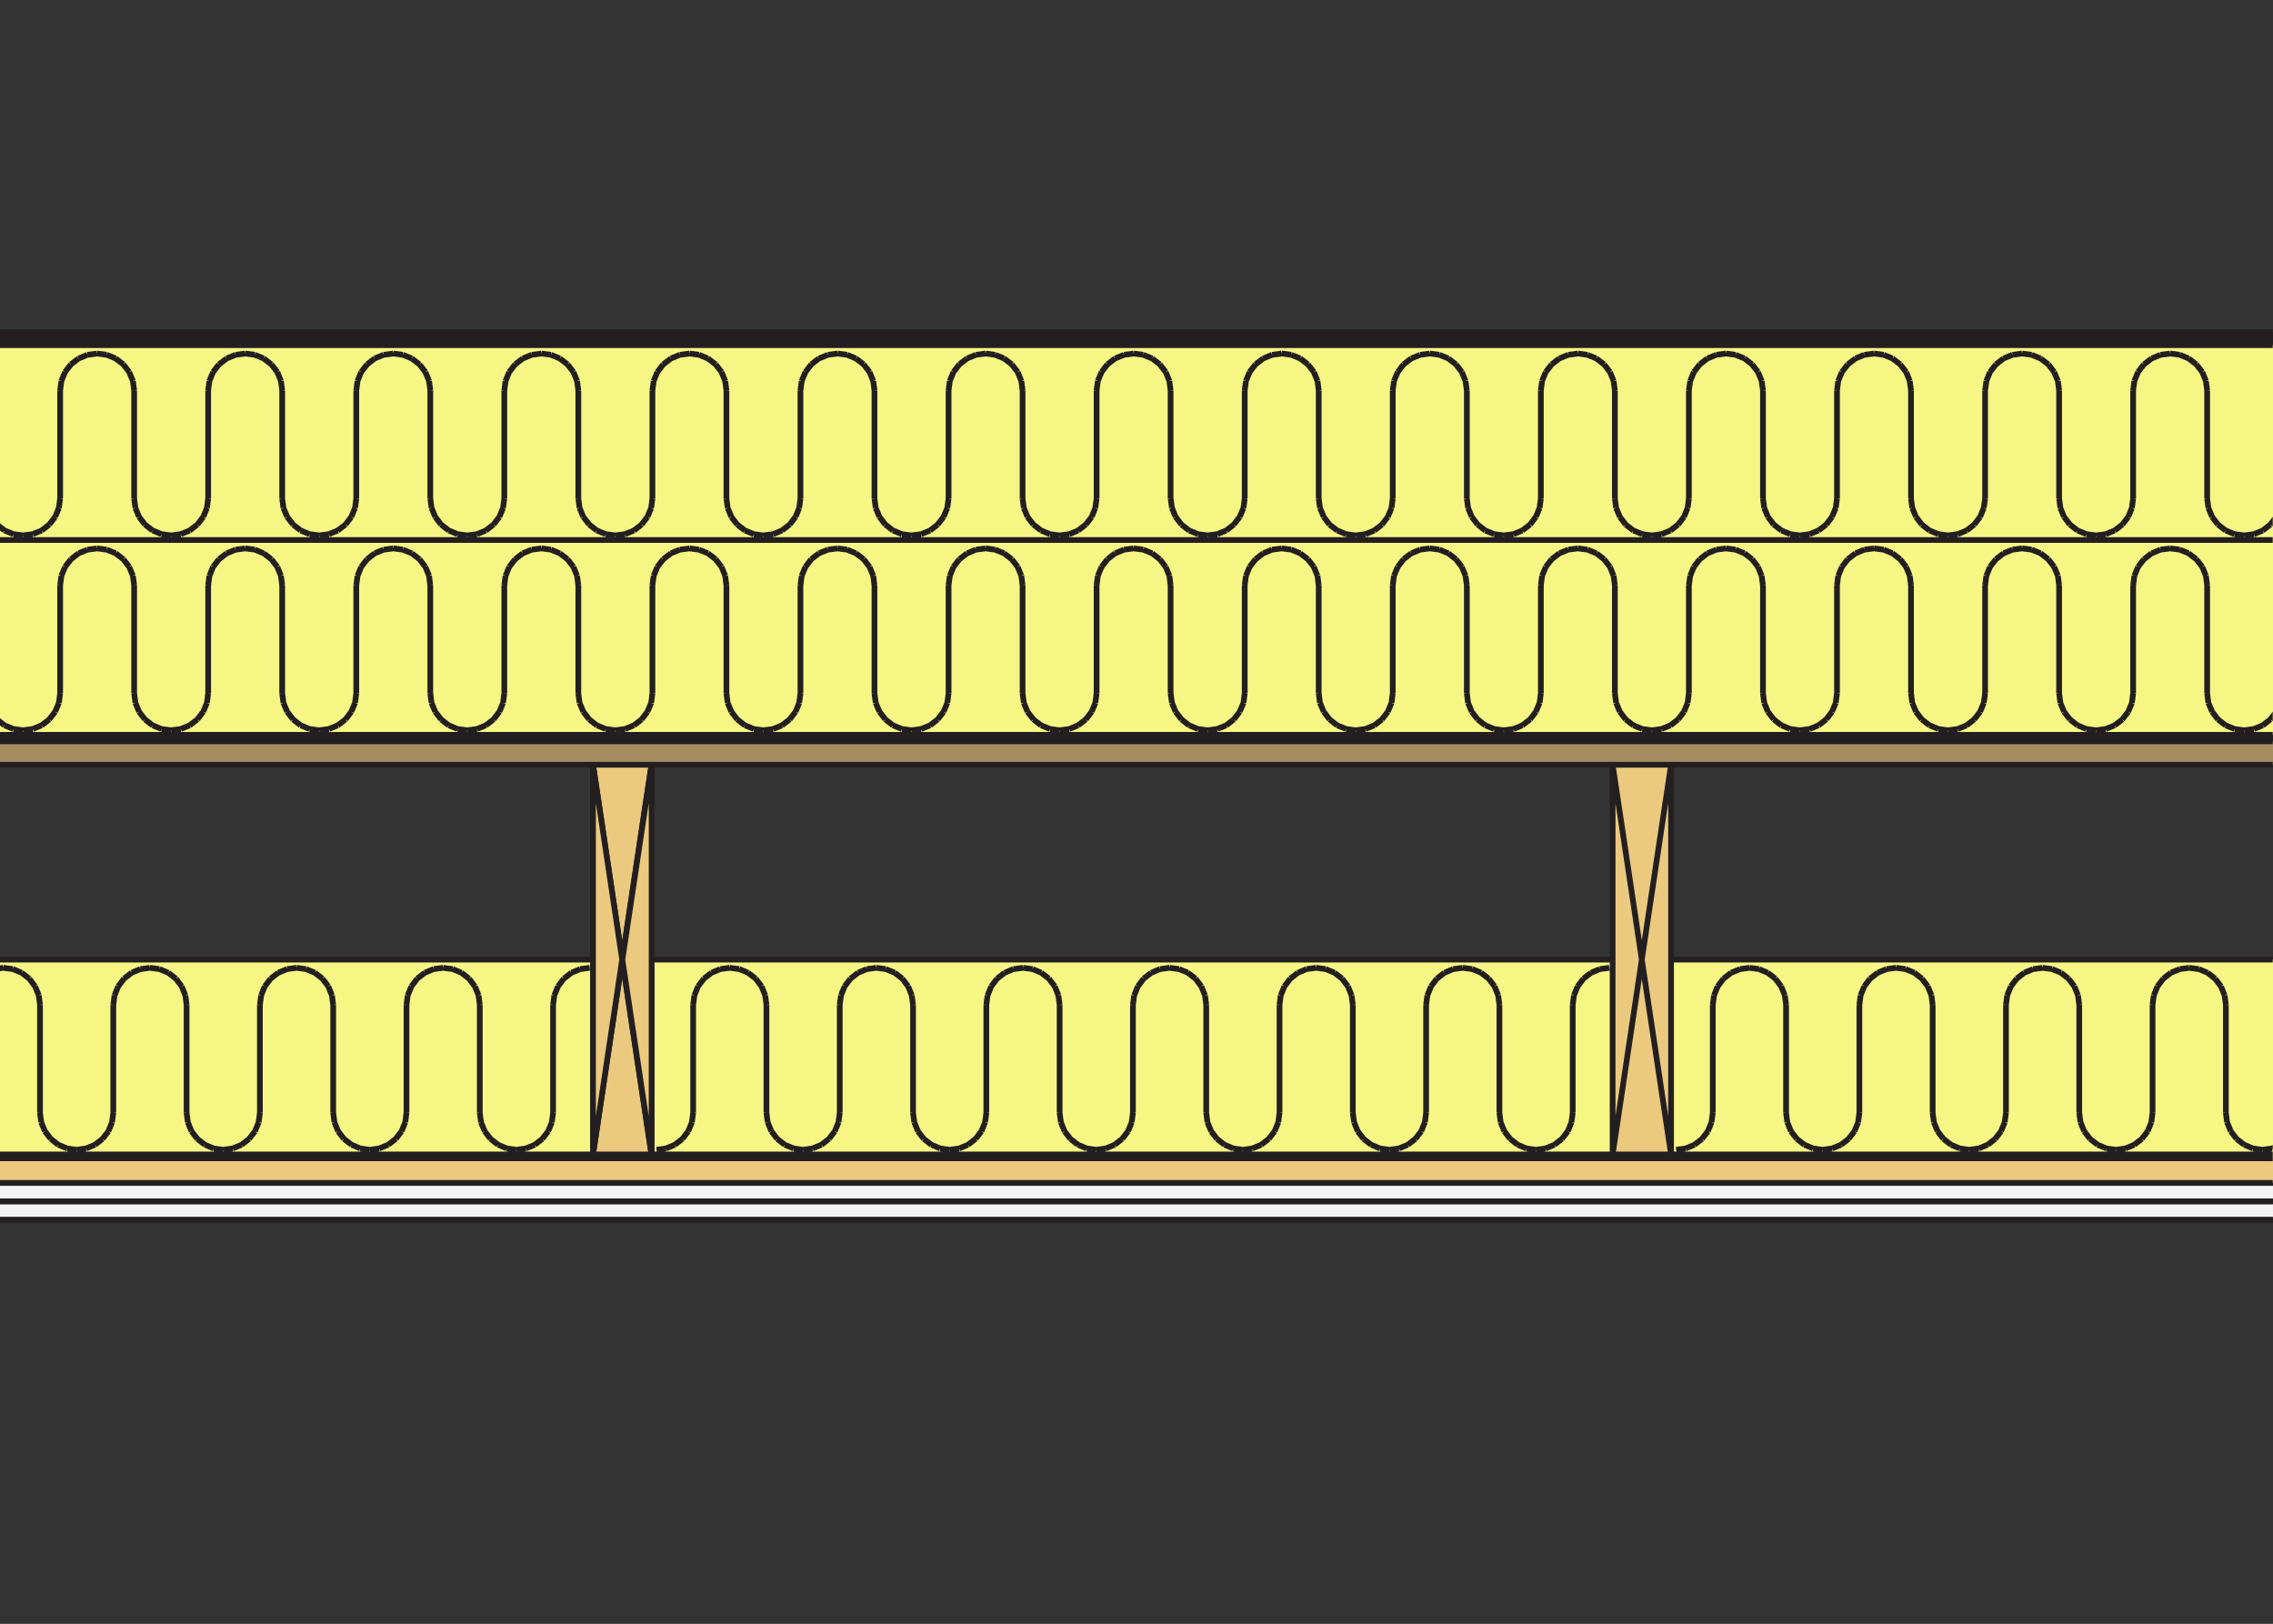 <?xml version="1.0" encoding="UTF-8"?>
<svg xmlns="http://www.w3.org/2000/svg" xmlns:xlink="http://www.w3.org/1999/xlink" width="99.21pt" height="70.87pt" viewBox="0 0 99.21 70.87" version="1.1">
<rect x="0" y="0" width="99.21" height="70.87" fill="#333333" stroke="none"/>
<defs>
<clipPath id="clip1">
  <path d="M 0 51 L 99.211 51 L 99.211 53 L 0 53 Z M 0 51 "/>
</clipPath>
<clipPath id="clip2">
  <path d="M 0 50 L 99.211 50 L 99.211 52 L 0 52 Z M 0 50 "/>
</clipPath>
<clipPath id="clip3">
  <path d="M 0 52 L 99.211 52 L 99.211 54 L 0 54 Z M 0 52 "/>
</clipPath>
<clipPath id="clip4">
  <path d="M 0 32 L 99.211 32 L 99.211 34 L 0 34 Z M 0 32 "/>
</clipPath>
<clipPath id="clip5">
  <path d="M 0 32 L 99.211 32 L 99.211 33 L 0 33 Z M 0 32 "/>
</clipPath>
<clipPath id="clip6">
  <path d="M 0 50 L 99.211 50 L 99.211 51 L 0 51 Z M 0 50 "/>
</clipPath>
<clipPath id="clip7">
  <path d="M 72 41 L 99.211 41 L 99.211 51 L 72 51 Z M 72 41 "/>
</clipPath>
<clipPath id="clip8">
  <path d="M 0 23 L 99.211 23 L 99.211 33 L 0 33 Z M 0 23 "/>
</clipPath>
<clipPath id="clip9">
  <path d="M 0 14 L 99.211 14 L 99.211 16 L 0 16 Z M 0 14 "/>
</clipPath>
<clipPath id="clip10">
  <path d="M 0 15 L 99.211 15 L 99.211 24 L 0 24 Z M 0 15 "/>
</clipPath>
<clipPath id="clip11">
  <path d="M 0 14.371 L 99.199 14.371 L 99.199 53.363 L 0 53.363 Z M 0 14.371 "/>
</clipPath>
</defs>
<g id="surface1">
<g clip-path="url(#clip1)" clip-rule="nonzero">
<path style=" stroke:none;fill-rule:nonzero;fill:rgb(95.686%,95.609%,95.628%);fill-opacity:1;" d="M 117.438 51.625 L 117.438 52.43 L -18.625 52.43 L -18.625 51.625 L 117.438 51.625 "/>
<path style="fill:none;stroke-width:2.5;stroke-linecap:butt;stroke-linejoin:miter;stroke:rgb(13.73%,12.16%,12.549%);stroke-opacity:1;stroke-miterlimit:10;" d="M 1174.375 192.45 L 1174.375 184.403 L -186.25 184.403 L -186.25 192.45 Z M 1174.375 192.45 " transform="matrix(0.1,0,0,-0.1,0,70.87)"/>
</g>
<g clip-path="url(#clip2)" clip-rule="nonzero">
<path style=" stroke:none;fill-rule:nonzero;fill:rgb(91.898%,79.094%,49.876%);fill-opacity:1;" d="M 117.438 51.625 L -18.625 51.625 L -18.625 50.551 L 117.438 50.551 L 117.438 51.625 "/>
</g>
<g clip-path="url(#clip3)" clip-rule="nonzero">
<path style=" stroke:none;fill-rule:nonzero;fill:rgb(95.686%,95.609%,95.628%);fill-opacity:1;" d="M -18.625 52.43 L 117.438 52.43 L 117.438 53.238 L -18.625 53.238 L -18.625 52.43 "/>
<path style="fill:none;stroke-width:2.5;stroke-linecap:butt;stroke-linejoin:miter;stroke:rgb(13.73%,12.16%,12.549%);stroke-opacity:1;stroke-miterlimit:10;" d="M -186.25 184.403 L 1174.375 184.403 L 1174.375 176.317 L -186.25 176.317 Z M -186.25 184.403 " transform="matrix(0.1,0,0,-0.1,0,70.87)"/>
</g>
<g clip-path="url(#clip4)" clip-rule="nonzero">
<path style=" stroke:none;fill-rule:nonzero;fill:rgb(64.279%,55.716%,37.177%);fill-opacity:1;" d="M 117.441 32.352 L 117.441 33.375 L -18.621 33.375 L -18.621 32.352 L 117.441 32.352 "/>
</g>
<g clip-path="url(#clip5)" clip-rule="nonzero">
<path style=" stroke:none;fill-rule:nonzero;fill:rgb(13.73%,12.16%,12.549%);fill-opacity:1;" d="M 117.441 32.352 L -18.621 32.352 L -18.621 32.07 L 117.441 32.07 L 117.441 32.352 "/>
</g>
<path style=" stroke:none;fill-rule:nonzero;fill:rgb(91.898%,79.094%,49.876%);fill-opacity:1;" d="M 25.883 33.375 L 28.434 33.375 L 27.156 41.879 L 25.883 33.375 "/>
<path style=" stroke:none;fill-rule:nonzero;fill:rgb(91.898%,79.094%,49.876%);fill-opacity:1;" d="M 25.883 33.375 L 27.156 41.879 L 25.883 50.383 Z M 25.883 33.375 "/>
<path style=" stroke:none;fill-rule:nonzero;fill:rgb(91.898%,79.094%,49.876%);fill-opacity:1;" d="M 27.156 41.879 L 28.434 33.375 L 28.434 50.383 L 27.156 41.879 "/>
<path style=" stroke:none;fill-rule:nonzero;fill:rgb(96.355%,96.402%,52.071%);fill-opacity:1;" d="M 28.434 50.383 L 28.434 41.879 L 70.387 41.879 L 70.387 50.383 L 28.434 50.383 "/>
<g clip-path="url(#clip6)" clip-rule="nonzero">
<path style=" stroke:none;fill-rule:nonzero;fill:rgb(96.849%,97.078%,69.202%);fill-opacity:1;" d="M 28.434 50.383 L 117.441 50.383 L 117.441 50.551 L -18.621 50.551 L -18.621 50.383 L 28.434 50.383 "/>
</g>
<path style=" stroke:none;fill-rule:nonzero;fill:rgb(91.898%,79.094%,49.876%);fill-opacity:1;" d="M 70.387 50.383 L 70.387 33.375 L 71.66 41.879 L 70.387 50.383 "/>
<path style=" stroke:none;fill-rule:nonzero;fill:rgb(91.898%,79.094%,49.876%);fill-opacity:1;" d="M 28.434 50.383 L 25.883 50.383 L 27.156 41.879 L 28.434 50.383 "/>
<g clip-path="url(#clip7)" clip-rule="nonzero">
<path style=" stroke:none;fill-rule:nonzero;fill:rgb(96.355%,96.402%,52.071%);fill-opacity:1;" d="M 114.891 50.383 L 72.938 50.383 L 72.938 41.879 L 114.891 41.879 L 114.891 50.383 "/>
</g>
<path style=" stroke:none;fill-rule:nonzero;fill:rgb(91.898%,79.094%,49.876%);fill-opacity:1;" d="M 72.938 41.879 L 72.938 50.383 L 71.66 41.879 L 72.938 33.375 L 72.938 41.879 "/>
<g clip-path="url(#clip8)" clip-rule="nonzero">
<path style=" stroke:none;fill-rule:nonzero;fill:rgb(96.355%,96.402%,52.071%);fill-opacity:1;" d="M 117.441 32.07 L -18.621 32.07 L -18.621 23.566 L 117.441 23.566 L 117.441 32.07 "/>
</g>
<g clip-path="url(#clip9)" clip-rule="nonzero">
<path style=" stroke:none;fill-rule:nonzero;fill:rgb(13.73%,12.16%,12.549%);fill-opacity:1;" d="M 117.496 14.496 L 117.496 15.062 L -18.621 15.062 L -18.621 14.496 L 117.496 14.496 "/>
</g>
<path style=" stroke:none;fill-rule:nonzero;fill:rgb(91.898%,79.094%,49.876%);fill-opacity:1;" d="M 72.938 50.383 L 70.387 50.383 L 71.66 41.879 L 72.938 50.383 "/>
<path style=" stroke:none;fill-rule:nonzero;fill:rgb(91.898%,79.094%,49.876%);fill-opacity:1;" d="M 70.387 33.375 L 72.938 33.375 L 71.66 41.879 L 70.387 33.375 "/>
<path style=" stroke:none;fill-rule:nonzero;fill:rgb(96.355%,96.402%,52.071%);fill-opacity:1;" d="M 25.883 50.383 L -16.07 50.383 L -16.07 41.879 L 25.883 41.879 L 25.883 50.383 "/>
<g clip-path="url(#clip10)" clip-rule="nonzero">
<path style=" stroke:none;fill-rule:nonzero;fill:rgb(96.355%,96.402%,52.071%);fill-opacity:1;" d="M 117.441 15.062 L 117.441 23.566 L -18.621 23.566 L -18.621 15.062 L 117.441 15.062 "/>
</g>
<g clip-path="url(#clip11)" clip-rule="nonzero">
<path style="fill:none;stroke-width:2.5;stroke-linecap:butt;stroke-linejoin:miter;stroke:rgb(13.73%,12.16%,12.549%);stroke-opacity:1;stroke-miterlimit:10;" d="M 188.359 401.942 L 189.961 398.075 M 478.633 453.231 L 478.633 406.161 M 414.57 457.411 L 414.023 453.231 M 644.961 394.716 L 648.281 392.137 M 466.68 390.536 L 470.547 392.137 M 476.484 398.075 L 478.086 401.942 M 91.406 457.411 L 90.859 453.231 M 63.281 394.716 L 66.641 392.137 M 272.773 390.536 L 276.68 392.137 M 260.508 392.137 L 264.414 390.536 M 127.93 394.716 L 131.25 392.137 M 543.281 453.231 L 543.281 406.161 M 187.812 406.161 L 188.359 401.942 M 351.562 461.317 L 349.922 457.411 M 46.562 468.817 L 42.383 469.364 M 671.992 401.942 L 672.539 406.161 M 312.344 464.637 L 308.984 467.216 M 123.164 406.161 L 123.711 401.942 M 454.414 392.137 L 458.32 390.536 M 510.938 406.161 L 511.523 401.942 M 268.594 389.989 L 272.773 390.536 M 486.719 467.216 L 483.359 464.637 M 305.078 468.817 L 300.898 469.364 M 26.797 457.411 L 26.25 453.231 M 434.336 468.817 L 430.156 469.364 M 624.062 469.364 L 619.883 468.817 M 314.922 461.317 L 312.344 464.637 M 93.008 461.317 L 91.406 457.411 M 409.258 394.716 L 411.836 398.075 M 60.703 398.075 L 63.281 394.716 M 347.227 398.075 L 348.828 401.942 M 115.078 467.216 L 111.211 468.817 M 82.773 392.137 L 86.133 394.716 M 56.367 461.317 L 53.828 464.637 M 543.828 457.411 L 543.281 453.231 M 642.383 398.075 L 644.961 394.716 M 257.188 394.716 L 260.508 392.137 M 160.234 464.637 L 157.656 461.317 M 628.242 468.817 L 624.062 469.364 M 615.977 467.216 L 612.617 464.637 M 605.742 398.075 L 607.344 401.942 M 573.438 461.317 L 570.859 464.637 M 638.047 461.317 L 635.469 464.637 M 513.125 398.075 L 515.703 394.716 M 510.391 457.411 L 508.789 461.317 M 640.781 401.942 L 642.383 398.075 M 664.453 392.137 L 667.812 394.716 M 333.242 389.989 L 337.422 390.536 M 480.82 461.317 L 479.18 457.411 M 250.273 461.317 L 247.695 464.637 M 357.461 467.216 L 354.102 464.637 M 175.82 468.817 L 171.641 469.364 M 118.438 464.637 L 115.078 467.216 M 580.312 394.716 L 583.672 392.137 M 430.156 469.364 L 425.977 468.817 M 121.016 461.317 L 118.438 464.637 M 575.586 406.161 L 576.133 401.942 M 341.289 392.137 L 344.648 394.716 M 490.625 468.817 L 486.719 467.216 M 348.828 401.942 L 349.375 406.161 M 381.133 457.411 L 379.531 461.317 M 252.969 401.942 L 254.609 398.075 M 208.164 390.536 L 212.031 392.137 M 652.188 390.536 L 656.367 389.989 M 252.422 406.161 L 252.969 401.942 M 527.109 389.989 L 531.289 390.536 M 251.875 457.411 L 250.273 461.317 M 280.039 394.716 L 282.578 398.075 M 58.555 406.161 L 59.102 401.942 M 157.656 461.317 L 156.055 457.411 M 656.367 389.989 L 660.547 390.536 M 413.477 401.942 L 414.023 406.161 M 10.078 389.989 L 14.258 390.536 M 143.516 390.536 L 147.422 392.137 M 24.062 398.075 L 25.703 401.942 M 18.164 392.137 L 21.484 394.716 M 171.641 469.364 L 167.461 468.817 M 587.578 390.536 L 591.758 389.989 M 640.234 453.231 L 640.234 406.161 M 195.898 392.137 L 199.766 390.536 M 607.344 401.942 L 607.891 406.161 M 599.844 392.137 L 603.164 394.716 M 66.641 392.137 L 70.508 390.536 M 284.219 401.942 L 284.766 406.161 M 219.57 401.942 L 220.117 406.161 M 222.266 461.317 L 220.664 457.411 M 541.094 398.075 L 542.734 401.942 M 451.055 394.716 L 454.414 392.137 M 26.25 453.231 L 26.25 406.161 M 74.688 389.989 L 78.867 390.536 M 14.258 390.536 L 18.164 392.137 M 502.891 467.216 L 498.984 468.817 M 156.055 457.411 L 155.508 453.231 M 264.414 390.536 L 268.594 389.989 M 397.852 389.989 L 402.031 390.536 M 276.68 392.137 L 280.039 394.716 M 212.031 392.137 L 215.391 394.716 M 88.711 398.075 L 90.312 401.942 M 228.203 467.216 L 224.844 464.637 M 545.43 461.317 L 543.828 457.411 M 422.109 467.216 L 418.75 464.637 M 619.883 468.817 L 615.977 467.216 M 383.867 398.075 L 386.445 394.716 M 317.617 401.942 L 319.219 398.075 M 414.023 453.231 L 414.023 406.161 M 123.711 401.942 L 125.352 398.075 M 25.703 401.942 L 26.25 406.161 M 635.469 464.637 L 632.148 467.216 M 199.766 390.536 L 203.984 389.989 M 58.008 457.411 L 56.367 461.317 M 317.07 406.161 L 317.617 401.942 M 90.859 453.231 L 90.859 406.161 M 220.117 453.231 L 220.117 406.161 M 563.633 468.817 L 559.414 469.364 M 58.555 453.231 L 58.555 406.161 M 86.133 394.716 L 88.711 398.075 M 445.781 457.411 L 444.18 461.317 M 542.734 401.942 L 543.281 406.161 M 317.07 453.231 L 316.523 457.411 M 575.039 457.411 L 573.438 461.317 M 438.242 467.216 L 434.336 468.817 M 139.336 389.989 L 143.516 390.536 M 632.148 467.216 L 628.242 468.817 M 150.781 394.716 L 153.32 398.075 M 515.703 394.716 L 519.023 392.137 M 470.547 392.137 L 473.906 394.716 M 510.938 453.231 L 510.391 457.411 M 1007.656 468.817 L 1003.75 467.216 M 446.328 453.231 L 445.781 457.411 M 167.461 468.817 L 163.555 467.216 M 458.32 390.536 L 462.5 389.989 M 479.18 457.411 L 478.633 453.231 M 123.164 453.231 L 122.617 457.411 M 670.352 398.075 L 671.992 401.942 M 444.18 461.317 L 441.602 464.637 M 508.789 461.317 L 506.211 464.637 M 576.133 401.942 L 577.773 398.075 M 446.328 453.231 L 446.328 406.161 M 236.289 469.364 L 232.109 468.817 M 494.805 469.364 L 490.625 468.817 M 50.469 467.216 L 46.562 468.817 M 95.586 464.637 L 93.008 461.317 M 781.445 390.536 L 785.625 389.989 M 903.477 394.716 L 906.797 392.137 M 1011.836 469.364 L 1007.656 468.817 M 1036.055 392.137 L 1039.961 390.536 M 834.102 453.231 L 834.102 406.161 M 1161.992 394.716 L 1165.312 392.137 M 1141.094 469.364 L 1136.914 468.817 M 1136.914 468.817 L 1133.008 467.216 M 1165.312 392.137 L 1169.258 390.536 M 1169.258 390.536 L 1173.438 389.989 M 1159.414 398.075 L 1161.992 394.716 M 1156.719 457.411 L 1155.117 461.317 M 1124.375 401.942 L 1124.922 406.161 M 1116.875 392.137 L 1120.195 394.716 M 1133.008 467.216 L 1129.688 464.637 M 1108.789 389.989 L 1112.969 390.536 M 1122.773 398.075 L 1124.375 401.942 M 1127.109 461.317 L 1125.508 457.411 M 1152.539 464.637 L 1149.18 467.216 M 1125.508 457.411 L 1124.922 453.231 M 1149.18 467.216 L 1145.273 468.817 M 1124.922 453.231 L 1124.922 406.161 M 1157.266 453.231 L 1156.719 457.411 M 1112.969 390.536 L 1116.875 392.137 M 1157.266 453.231 L 1157.266 406.161 M 1145.273 468.817 L 1141.094 469.364 M 1120.195 394.716 L 1122.773 398.075 M 1129.688 464.637 L 1127.109 461.317 M 1155.117 461.317 L 1152.539 464.637 M 1157.812 401.942 L 1159.414 398.075 M 1157.266 406.161 L 1157.812 401.942 M 774.219 394.716 L 777.539 392.137 M 983.711 390.536 L 987.617 392.137 M 971.445 392.137 L 975.352 390.536 M 704.844 453.231 L 704.844 406.161 M 838.828 394.716 L 842.188 392.137 M 898.75 406.161 L 899.297 401.942 M 1062.461 461.317 L 1060.859 457.411 M 757.5 468.817 L 753.32 469.364 M 1023.242 464.637 L 1019.922 467.216 M 834.102 406.161 L 834.648 401.942 M 979.531 389.989 L 983.711 390.536 M 1016.016 468.817 L 1011.836 469.364 M 737.734 457.411 L 737.148 453.231 M 1025.859 461.317 L 1023.242 464.637 M 803.945 461.317 L 802.344 457.411 M 709.57 394.716 L 712.93 392.137 M 674.688 461.317 L 673.086 457.411 M 771.641 398.075 L 774.219 394.716 M 1058.125 398.075 L 1059.766 401.942 M 826.016 467.216 L 822.148 468.817 M 793.711 392.137 L 797.07 394.716 M 767.305 461.317 L 764.727 464.637 M 716.836 390.536 L 721.016 389.989 M 968.086 394.716 L 971.445 392.137 M 871.172 464.637 L 868.594 461.317 M 680.625 467.216 L 677.266 464.637 M 1044.141 389.989 L 1048.359 390.536 M 961.211 461.317 L 958.633 464.637 M 1068.398 467.216 L 1065.039 464.637 M 886.758 468.817 L 882.578 469.364 M 673.086 457.411 L 672.539 453.231 M 829.375 464.637 L 826.016 467.216 M 672.539 453.231 L 672.539 406.161 M 692.891 468.817 L 688.672 469.364 M 831.953 461.317 L 829.375 464.637 M 1052.227 392.137 L 1055.586 394.716 M 1059.766 401.942 L 1060.312 406.161 M 1092.07 457.411 L 1090.469 461.317 M 963.906 401.942 L 965.547 398.075 M 919.062 390.536 L 922.969 392.137 M 963.359 406.161 L 963.906 401.942 M 684.492 468.817 L 680.625 467.216 M 962.812 457.411 L 961.211 461.317 M 990.938 394.716 L 993.516 398.075 M 769.492 406.161 L 770.039 401.942 M 868.594 461.317 L 866.992 457.411 M 721.016 389.989 L 725.195 390.536 M 854.453 390.536 L 858.359 392.137 M 735 398.075 L 736.602 401.942 M 729.102 392.137 L 732.422 394.716 M 882.578 469.364 L 878.398 468.817 M 906.797 392.137 L 910.703 390.536 M 777.539 392.137 L 781.445 390.536 M 995.117 401.942 L 995.703 406.161 M 930.508 401.942 L 931.055 406.161 M 933.203 461.317 L 931.602 457.411 M 737.148 453.231 L 737.148 406.161 M 785.625 389.989 L 789.805 390.536 M 725.195 390.536 L 729.102 392.137 M 688.672 469.364 L 684.492 468.817 M 866.992 457.411 L 866.445 453.231 M 975.352 390.536 L 979.531 389.989 M 987.617 392.137 L 990.938 394.716 M 922.969 392.137 L 926.328 394.716 M 799.609 398.075 L 801.25 401.942 M 939.141 467.216 L 935.781 464.637 M 700.117 464.637 L 696.758 467.216 M 1094.805 398.075 L 1097.344 394.716 M 1028.555 401.942 L 1030.156 398.075 M 834.648 401.942 L 836.289 398.075 M 736.602 401.942 L 737.148 406.161 M 910.703 390.536 L 914.883 389.989 M 768.906 457.411 L 767.305 461.317 M 1028.008 406.161 L 1028.555 401.942 M 801.797 453.231 L 801.797 406.161 M 931.055 453.231 L 931.055 406.161 M 707.031 398.075 L 709.57 394.716 M 769.492 453.231 L 769.492 406.161 M 797.07 394.716 L 799.609 398.075 M 850.273 389.989 L 854.453 390.536 M 1028.008 453.231 L 1027.422 457.411 M 861.68 394.716 L 864.258 398.075 M 947.188 469.364 L 943.008 468.817 M 834.102 453.231 L 833.555 457.411 M 1104.609 390.536 L 1108.789 389.989 M 1100.703 392.137 L 1104.609 390.536 M 1003.75 467.216 L 1000.391 464.637 M 943.008 468.817 L 939.141 467.216 M 1072.305 468.817 L 1068.398 467.216 M 900.898 398.075 L 903.477 394.716 M 817.93 469.364 L 813.75 468.817 M 896.562 461.317 L 894.023 464.637 M 732.422 394.716 L 735 398.075 M 1097.344 394.716 L 1100.703 392.137 M 1027.422 457.411 L 1025.859 461.317 M 705.391 401.942 L 707.031 398.075 M 878.398 468.817 L 874.492 467.216 M 704.844 453.231 L 704.297 457.411 M 931.602 457.411 L 931.055 453.231 M 806.523 464.637 L 803.945 461.317 M 696.758 467.216 L 692.891 468.817 M 846.094 390.536 L 850.273 389.989 M 951.406 468.817 L 947.188 469.364 M 963.359 453.231 L 962.812 457.411 M 677.266 464.637 L 674.688 461.317 M 894.023 464.637 L 890.664 467.216 M 842.188 392.137 L 846.094 390.536 M 789.805 390.536 L 793.711 392.137 M 761.406 467.216 L 757.5 468.817 M 865.859 401.942 L 866.445 406.161 M 874.492 467.216 L 871.172 464.637 M 1076.445 469.364 L 1072.305 468.817 M 745.234 467.216 L 741.914 464.637 M 1030.156 398.075 L 1032.734 394.716 M 1093.164 401.942 L 1094.805 398.075 M 935.781 464.637 L 933.203 461.317 M 997.852 461.317 L 996.25 457.411 M 965.547 398.075 L 968.086 394.716 M 801.25 401.942 L 801.797 406.161 M 1092.617 406.161 L 1093.164 401.942 M 344.648 394.716 L 347.227 398.075 M 289.492 464.637 L 286.914 461.317 M 252.422 453.231 L 252.422 406.161 M 30.977 464.637 L 28.398 461.317 M 308.984 467.216 L 305.078 468.817 M 187.812 453.231 L 187.266 457.411 M 575.586 453.231 L 575.586 406.161 M 354.102 464.637 L 351.562 461.317 M 379.531 461.317 L 376.953 464.637 M 510.938 453.231 L 510.938 406.161 M 538.516 394.716 L 541.094 398.075 M 478.086 401.942 L 478.633 406.161 M 59.102 401.942 L 60.703 398.075 M 522.93 390.536 L 527.109 389.989 M 418.75 464.637 L 416.172 461.317 M 610.078 461.317 L 608.438 457.411 M 608.438 457.411 L 607.891 453.231 M 446.875 401.942 L 448.477 398.075 M 405.938 392.137 L 409.258 394.716 M 531.289 390.536 L 535.195 392.137 M 660.547 390.536 L 664.453 392.137 M 98.945 467.216 L 95.586 464.637 M 38.203 468.817 L 34.297 467.216 M 577.773 398.075 L 580.312 394.716 M 425.977 468.817 L 422.109 467.216 M 591.758 389.989 L 595.938 390.536 M 329.062 390.536 L 333.242 389.989 M 548.008 464.637 L 545.43 461.317 M 53.828 464.637 L 50.469 467.216 M 612.617 464.637 L 610.078 461.317 M 321.797 394.716 L 325.156 392.137 M 300.898 469.364 L 296.719 468.817 M 498.984 468.817 L 494.805 469.364 M 446.328 406.161 L 446.875 401.942 M 325.156 392.137 L 329.062 390.536 M 107.031 469.364 L 102.852 468.817 M 192.539 394.716 L 195.898 392.137 M 70.508 390.536 L 74.688 389.989 M 296.719 468.817 L 292.852 467.216 M 123.164 453.231 L 123.164 406.161 M 111.211 468.817 L 107.031 469.364 M 282.578 398.075 L 284.219 401.942 M 42.383 469.364 L 38.203 468.817 M 369.727 468.817 L 365.547 469.364 M 187.266 457.411 L 185.664 461.317 M 640.234 406.161 L 640.781 401.942 M 570.859 464.637 L 567.5 467.216 M 567.5 467.216 L 563.633 468.817 M 607.891 453.231 L 607.891 406.161 M 381.68 453.231 L 381.68 406.161 M 284.766 453.231 L 284.766 406.161 M 555.234 468.817 L 551.367 467.216 M 247.695 464.637 L 244.336 467.216 M 402.031 390.536 L 405.938 392.137 M 337.422 390.536 L 341.289 392.137 M 125.352 398.075 L 127.93 394.716 M 244.336 467.216 L 240.469 468.817 M 381.68 453.231 L 381.133 457.411 M 147.422 392.137 L 150.781 394.716 M 122.617 457.411 L 121.016 461.317 M 551.367 467.216 L 548.008 464.637 M 153.32 398.075 L 154.961 401.942 M 58.555 453.231 L 58.008 457.411 M 349.375 453.231 L 349.375 406.161 M 373.594 467.216 L 369.727 468.817 M 535.195 392.137 L 538.516 394.716 M 155.508 453.231 L 155.508 406.161 M 217.969 398.075 L 219.57 401.942 M 28.398 461.317 L 26.797 457.411 M 179.727 467.216 L 175.82 468.817 M 285.312 457.411 L 284.766 453.231 M 215.391 394.716 L 217.969 398.075 M 203.984 389.989 L 208.164 390.536 M 349.922 457.411 L 349.375 453.231 M 648.281 392.137 L 652.188 390.536 M 448.477 398.075 L 451.055 394.716 M 187.812 453.231 L 187.812 406.161 M 376.953 464.637 L 373.594 467.216 M 102.852 468.817 L 98.945 467.216 M 317.07 453.231 L 317.07 406.161 M 1174.414 457.411 L 1174.414 461.317 M 1174.414 394.716 L 1174.414 398.075 M 1174.414 457.411 L 1174.414 461.317 M 1174.414 401.942 L 1174.414 406.161 M 1174.414 453.231 L 1174.414 457.411 M 1174.414 457.411 L 1174.414 461.317 M 1174.414 467.216 L 1174.414 468.817 M 1174.414 467.216 L 1174.414 468.817 M 1174.414 394.716 L 1174.414 398.075 M 1174.414 392.137 L 1174.414 394.716 M 1174.414 453.231 L 1174.414 457.411 M 1174.414 453.231 L 1174.414 457.411 M 1174.414 453.231 L 1174.414 457.411 M 1174.414 398.075 L 1174.414 401.942 M 1174.414 461.317 L 1174.414 464.637 M 1174.414 461.317 L 1174.414 464.637 M 1174.414 467.216 L 1174.414 468.817 M 1174.414 457.411 L 1174.414 461.317 M 1174.414 401.942 L 1174.414 406.161 M 1174.414 392.137 L 1174.414 394.716 M 1174.414 398.075 L 1174.414 401.942 M 1174.414 464.637 L 1174.414 467.216 M 1174.414 467.216 L 1174.414 468.817 M 1174.414 453.231 L 1174.414 457.411 M 1174.414 390.536 L 1174.414 392.137 M 1174.414 394.716 L 1174.414 398.075 M 1174.414 461.317 L 1174.414 464.637 M -6.094 406.161 L -5.547 401.942 M -133.164 398.075 L -130.586 394.716 M -100.859 461.317 L -102.461 457.411 M -162.93 464.637 L -165.508 461.317 M -5.547 401.942 L -3.906 398.075 M -68.555 398.075 L -65.977 394.716 M -22.227 469.364 L -26.445 468.817 M -135.352 453.231 L -135.898 457.411 M -147.305 468.817 L -151.484 469.364 M -167.109 457.411 L -167.656 453.231 M -71.25 457.411 L -72.891 461.317 M -1.328 394.716 L 1.992 392.137 M -26.445 468.817 L -30.312 467.216 M -155.703 468.817 L -159.57 467.216 M -94.961 467.216 L -98.281 464.637 M 1.992 392.137 L 5.898 390.536 M 5.898 390.536 L 10.078 389.989 M -151.484 469.364 L -155.703 468.817 M -70.703 453.231 L -71.25 457.411 M -167.656 453.231 L -167.656 406.161 M -70.703 406.161 L -70.156 401.942 M -70.156 401.942 L -68.555 398.075 M -3.906 398.075 L -1.328 394.716 M -159.57 467.216 L -162.93 464.637 M -175.742 392.137 L -172.383 394.716 M -111.094 392.137 L -107.773 394.716 M -123.359 390.536 L -119.18 389.989 M -165.508 461.317 L -167.109 457.411 M -168.203 401.942 L -167.656 406.161 M -103.555 401.942 L -103.008 406.161 M -107.773 394.716 L -105.195 398.075 M -135.898 457.411 L -137.5 461.317 M -135.352 406.161 L -134.805 401.942 M -179.648 390.536 L -175.742 392.137 M -134.805 401.942 L -133.164 398.075 M -6.641 457.411 L -8.242 461.317 M -38.945 401.942 L -38.398 406.161 M -46.484 392.137 L -43.125 394.716 M -30.312 467.216 L -33.672 464.637 M -137.5 461.317 L -140.078 464.637 M -54.57 389.989 L -50.391 390.536 M -130.586 394.716 L -127.266 392.137 M -40.547 398.075 L -38.945 401.942 M -72.891 461.317 L -75.43 464.637 M -82.695 468.817 L -86.875 469.364 M -119.18 389.989 L -115 390.536 M -75.43 464.637 L -78.789 467.216 M -36.25 461.317 L -37.852 457.411 M -127.266 392.137 L -123.359 390.536 M -115 390.536 L -111.094 392.137 M -70.703 453.231 L -70.703 406.161 M -10.82 464.637 L -14.141 467.216 M -37.852 457.411 L -38.398 453.231 M -183.828 389.989 L -179.648 390.536 M -172.383 394.716 L -169.805 398.075 M -102.461 457.411 L -103.008 453.231 M -169.805 398.075 L -168.203 401.942 M -14.141 467.216 L -18.047 468.817 M -38.398 453.231 L -38.398 406.161 M -6.094 453.231 L -6.641 457.411 M -143.398 467.216 L -147.305 468.817 M -50.391 390.536 L -46.484 392.137 M -140.078 464.637 L -143.398 467.216 M -103.008 453.231 L -103.008 406.161 M -6.094 453.231 L -6.094 406.161 M -18.047 468.817 L -22.227 469.364 M -105.195 398.075 L -103.555 401.942 M -91.055 468.817 L -94.961 467.216 M -62.617 392.137 L -58.75 390.536 M -86.875 469.364 L -91.055 468.817 M -65.977 394.716 L -62.617 392.137 M -58.75 390.536 L -54.57 389.989 M -8.242 461.317 L -10.82 464.637 M -33.672 464.637 L -36.25 461.317 M -78.789 467.216 L -82.695 468.817 M -135.352 453.231 L -135.352 406.161 M -98.281 464.637 L -100.859 461.317 M -43.125 394.716 L -40.547 398.075 M 78.867 390.536 L 82.773 392.137 M 1090.469 461.317 L 1087.891 464.637 M 639.648 457.411 L 638.047 461.317 M 640.234 453.231 L 639.648 457.411 M 220.664 457.411 L 220.117 453.231 M 183.086 464.637 L 179.727 467.216 M 135.156 390.536 L 139.336 389.989 M 809.883 467.216 L 806.523 464.637 M 1065.039 464.637 L 1062.461 461.317 M 702.695 461.317 L 700.117 464.637 M 595.938 390.536 L 599.844 392.137 M 1000.391 464.637 L 997.852 461.317 M 749.141 468.817 L 745.234 467.216 M 189.961 398.075 L 192.539 394.716 M 559.414 469.364 L 555.234 468.817 M 292.852 467.216 L 289.492 464.637 M 473.906 394.716 L 476.484 398.075 M 185.664 461.317 L 183.086 464.637 M 393.672 390.536 L 397.852 389.989 M 1055.586 394.716 L 1058.125 398.075 M 441.602 464.637 L 438.242 467.216 M 1039.961 390.536 L 1044.141 389.989 M 386.445 394.716 L 389.766 392.137 M 365.547 469.364 L 361.367 468.817 M 286.914 461.317 L 285.312 457.411 M 254.609 398.075 L 257.188 394.716 M 1032.734 394.716 L 1036.055 392.137 M 575.586 453.231 L 575.039 457.411 M 667.812 394.716 L 670.352 398.075 M 361.367 468.817 L 357.461 467.216 M 232.109 468.817 L 228.203 467.216 M 462.5 389.989 L 466.68 390.536 M 34.297 467.216 L 30.977 464.637 M 163.555 467.216 L 160.234 464.637 M 224.844 464.637 L 222.266 461.317 M 1019.922 467.216 L 1016.016 468.817 M 381.68 406.161 L 382.227 401.942 M 898.75 453.231 L 898.203 457.411 M 506.211 464.637 L 502.891 467.216 M 90.312 401.942 L 90.859 406.161 M 483.359 464.637 L 480.82 461.317 M 603.164 394.716 L 605.742 398.075 M 21.484 394.716 L 24.062 398.075 M 511.523 401.942 L 513.125 398.075 M 963.359 453.231 L 963.359 406.161 M 411.836 398.075 L 413.477 401.942 M 741.914 464.637 L 739.336 461.317 M 583.672 392.137 L 587.578 390.536 M 770.039 401.942 L 771.641 398.075 M 764.727 464.637 L 761.406 467.216 M 519.023 392.137 L 522.93 390.536 M 319.219 398.075 L 321.797 394.716 M 382.227 401.942 L 383.867 398.075 M 154.961 401.942 L 155.508 406.161 M 252.422 453.231 L 251.875 457.411 M 316.523 457.411 L 314.922 461.317 M 416.172 461.317 L 414.57 457.411 M 131.25 392.137 L 135.156 390.536 M 240.469 468.817 L 236.289 469.364 M 389.766 392.137 L 393.672 390.536 M 822.148 468.817 L 817.93 469.364 M 993.516 398.075 L 995.117 401.942 M 753.32 469.364 L 749.141 468.817 M 1080.625 468.817 L 1076.445 469.364 M 898.203 457.411 L 896.562 461.317 M 1092.617 453.231 L 1092.617 406.161 M 995.703 453.231 L 995.703 406.161 M 958.633 464.637 L 955.273 467.216 M 1048.359 390.536 L 1052.227 392.137 M 836.289 398.075 L 838.828 394.716 M 955.273 467.216 L 951.406 468.817 M 1092.617 453.231 L 1092.07 457.411 M 858.359 392.137 L 861.68 394.716 M 833.555 457.411 L 831.953 461.317 M 864.258 398.075 L 865.859 401.942 M 769.492 453.231 L 768.906 457.411 M 1060.312 453.231 L 1060.312 406.161 M 1084.531 467.216 L 1080.625 468.817 M 866.445 453.231 L 866.445 406.161 M 928.906 398.075 L 930.508 401.942 M 739.336 461.317 L 737.734 457.411 M 890.664 467.216 L 886.758 468.817 M 996.25 457.411 L 995.703 453.231 M 926.328 394.716 L 928.906 398.075 M 914.883 389.989 L 919.062 390.536 M 1060.859 457.411 L 1060.312 453.231 M 712.93 392.137 L 716.836 390.536 M 898.75 453.231 L 898.75 406.161 M 1087.891 464.637 L 1084.531 467.216 M 813.75 468.817 L 809.883 467.216 M 1028.008 453.231 L 1028.008 406.161 M 899.297 401.942 L 900.898 398.075 M 802.344 457.411 L 801.797 453.231 M 704.844 406.161 L 705.391 401.942 M 704.297 457.411 L 702.695 461.317 M 1174.414 398.075 L 1174.414 401.942 M 1174.414 461.317 L 1174.414 464.637 M 1174.414 464.637 L 1174.414 467.216 M 1174.414 390.536 L 1174.414 392.137 M 1174.414 457.411 L 1174.414 461.317 M 1174.414 464.637 L 1174.414 467.216 M 1174.414 394.716 L 1174.414 398.075 M 1174.414 467.216 L 1174.414 468.817 M 1174.414 398.075 L 1174.414 401.942 M 1174.414 467.216 L 1174.414 468.817 M 1174.414 453.231 L 1174.414 457.411 M 1174.414 398.075 L 1174.414 401.942 M 1174.414 457.411 L 1174.414 461.317 M 1174.414 392.137 L 1174.414 394.716 M 1174.414 453.231 L 1174.414 457.411 M 1174.414 467.216 L 1174.414 468.817 M 1174.414 390.536 L 1174.414 392.137 M 1174.414 464.637 L 1174.414 467.216 M 1174.414 457.411 L 1174.414 461.317 M 1174.414 398.075 L 1174.414 401.942 M 1174.414 464.637 L 1174.414 467.216 M 1174.414 461.317 L 1174.414 464.637 M 1174.414 453.231 L 1174.414 457.411 M 1174.414 467.216 L 1174.414 468.817 M 1174.414 461.317 L 1174.414 464.637 M 1174.414 394.716 L 1174.414 398.075 M 1174.414 464.637 L 1174.414 467.216 M 1174.414 464.637 L 1174.414 467.216 M 1174.414 401.942 L 1174.414 406.161 M 1174.414 398.075 L 1174.414 401.942 M 1174.414 394.716 L 1174.414 398.075 M 1174.414 390.536 L 1174.414 392.137 M 1174.414 401.942 L 1174.414 406.161 M 1174.414 394.716 L 1174.414 398.075 M 1174.414 453.231 L 1174.414 457.411 M 1174.414 394.716 L 1174.414 398.075 M 1174.414 461.317 L 1174.414 464.637 M 1174.414 394.716 L 1174.414 398.075 M 1174.414 453.231 L 1174.414 457.411 M 1174.414 390.536 L 1174.414 392.137 M 1174.414 453.231 L 1174.414 457.411 M 1174.414 464.637 L 1174.414 467.216 M 1174.414 457.411 L 1174.414 461.317 M 1174.414 457.411 L 1174.414 461.317 M 1174.414 453.231 L 1174.414 457.411 M 1174.414 467.216 L 1174.414 468.817 M 1174.414 398.075 L 1174.414 401.942 M 1174.414 390.536 L 1174.414 392.137 M 1174.414 461.317 L 1174.414 464.637 M 1174.414 457.411 L 1174.414 461.317 M 1174.414 453.231 L 1174.414 457.411 M 1174.414 464.637 L 1174.414 467.216 M 1174.414 461.317 L 1174.414 464.637 M 1174.414 390.536 L 1174.414 392.137 M 1174.414 394.716 L 1174.414 398.075 M 1174.414 461.317 L 1174.414 464.637 M 1174.414 394.716 L 1174.414 398.075 M 1174.414 464.637 L 1174.414 467.216 M 1174.414 453.231 L 1174.414 457.411 M 1174.414 394.716 L 1174.414 398.075 M 1174.414 467.216 L 1174.414 468.817 M 1174.414 453.231 L 1174.414 457.411 M 1174.414 464.637 L 1174.414 467.216 M 1174.414 401.942 L 1174.414 406.161 M 1174.414 394.716 L 1174.414 398.075 M 1174.414 394.716 L 1174.414 398.075 M 1174.414 398.075 L 1174.414 401.942 M 1174.414 464.637 L 1174.414 467.216 M 1174.414 401.942 L 1174.414 406.161 M 1174.414 453.231 L 1174.414 457.411 M 1174.414 457.411 L 1174.414 461.317 M 1174.414 398.075 L 1174.414 401.942 M 1174.414 457.411 L 1174.414 461.317 M 1174.414 464.637 L 1174.414 467.216 M 1174.414 390.536 L 1174.414 392.137 M 1174.414 467.216 L 1174.414 468.817 M 1174.414 453.231 L 1174.414 457.411 M 1174.414 392.137 L 1174.414 394.716 M 1174.414 457.411 L 1174.414 461.317 M 1174.414 398.075 L 1174.414 401.942 M 1174.414 453.231 L 1174.414 457.411 M 1174.414 467.216 L 1174.414 468.817 M 1174.414 398.075 L 1174.414 401.942 M 1174.414 467.216 L 1174.414 468.817 M 1174.414 394.716 L 1174.414 398.075 M 1174.414 464.637 L 1174.414 467.216 M 1174.414 457.411 L 1174.414 461.317 M 1174.414 390.536 L 1174.414 392.137 M 1174.414 464.637 L 1174.414 467.216 M 1174.414 461.317 L 1174.414 464.637 M 1174.414 398.075 L 1174.414 401.942 M 1174.414 467.216 L 1174.414 468.817 M 1174.414 392.137 L 1174.414 394.716 M 1174.414 461.317 L 1174.414 464.637 M 1174.414 461.317 L 1174.414 464.637 M 1174.414 464.637 L 1174.414 467.216 M 1174.414 461.317 L 1174.414 464.637 M 1174.414 392.137 L 1174.414 394.716 M 1174.414 401.942 L 1174.414 406.161 M 1174.414 457.411 L 1174.414 461.317 M 1174.414 390.536 L 1174.414 392.137 M 1174.414 457.411 L 1174.414 461.317 M 1174.414 394.716 L 1174.414 398.075 M 1174.414 390.536 L 1174.414 392.137 M 1174.414 398.075 L 1174.414 401.942 M 1174.414 392.137 L 1174.414 394.716 M 1174.414 401.942 L 1174.414 406.161 M 1174.414 401.942 L 1174.414 406.161 M 1174.414 390.536 L 1174.414 392.137 M 1174.414 392.137 L 1174.414 394.716 M 1174.414 392.137 L 1174.414 394.716 M 1174.414 398.075 L 1174.414 401.942 M 1174.414 464.637 L 1174.414 467.216 M 1174.414 401.942 L 1174.414 406.161 M 1174.414 457.411 L 1174.414 461.317 M 1174.414 394.716 L 1174.414 398.075 M 1174.414 453.231 L 1174.414 457.411 M 1174.414 394.716 L 1174.414 398.075 M 1174.414 453.231 L 1174.414 457.411 M 1174.414 461.317 L 1174.414 464.637 M 1174.414 394.716 L 1174.414 398.075 M 1174.414 457.411 L 1174.414 461.317 M 1174.414 453.231 L 1174.414 457.411 M 1174.414 467.216 L 1174.414 468.817 M 1174.414 453.231 L 1174.414 457.411 M 1174.414 464.637 L 1174.414 467.216 M 1174.414 390.536 L 1174.414 392.137 M 1174.414 467.216 L 1174.414 468.817 M 1174.414 401.942 L 1174.414 406.161 M 1174.414 401.942 L 1174.414 406.161 M 1174.414 394.716 L 1174.414 398.075 M 1174.414 467.216 L 1174.414 468.817 M 1174.414 453.231 L 1174.414 457.411 M 1174.414 461.317 L 1174.414 464.637 M 1174.414 394.716 L 1174.414 398.075 M 1174.414 401.942 L 1174.414 406.161 M 1174.414 392.137 L 1174.414 394.716 M 1174.414 390.536 L 1174.414 392.137 M 1174.414 390.536 L 1174.414 392.137 M 1174.414 464.637 L 1174.414 467.216 M 1174.414 398.075 L 1174.414 401.942 M 1174.414 457.411 L 1174.414 461.317 M 1174.414 464.637 L 1174.414 467.216 M 1174.414 467.216 L 1174.414 468.817 M 1174.414 464.637 L 1174.414 467.216 M 1174.414 390.536 L 1174.414 392.137 M 1174.414 390.536 L 1174.414 392.137 M 1174.414 467.216 L 1174.414 468.817 M 1174.414 453.231 L 1174.414 457.411 M 1174.414 392.137 L 1174.414 394.716 M 1174.414 457.411 L 1174.414 461.317 M 1174.414 398.075 L 1174.414 401.942 M 1174.414 453.231 L 1174.414 457.411 M 1174.414 467.216 L 1174.414 468.817 M 1174.414 392.137 L 1174.414 394.716 M 1174.414 398.075 L 1174.414 401.942 M 1174.414 467.216 L 1174.414 468.817 M 1174.414 394.716 L 1174.414 398.075 M 1174.414 464.637 L 1174.414 467.216 M 1174.414 390.536 L 1174.414 392.137 M 1174.414 398.075 L 1174.414 401.942 M 1174.414 390.536 L 1174.414 392.137 M 1174.414 401.942 L 1174.414 406.161 M 1174.414 464.637 L 1174.414 467.216 M 1174.414 461.317 L 1174.414 464.637 M 1174.414 394.716 L 1174.414 398.075 M 1174.414 398.075 L 1174.414 401.942 M 1174.414 467.216 L 1174.414 468.817 M 1174.414 392.137 L 1174.414 394.716 M 1174.414 461.317 L 1174.414 464.637 M 1174.414 398.075 L 1174.414 401.942 M 1174.414 461.317 L 1174.414 464.637 M 1174.414 461.317 L 1174.414 464.637 M 1174.414 457.411 L 1174.414 461.317 M 1174.414 392.137 L 1174.414 394.716 M 1174.414 461.317 L 1174.414 464.637 M 1174.414 464.637 L 1174.414 467.216 M 1174.414 461.317 L 1174.414 464.637 M 1174.414 392.137 L 1174.414 394.716 M 1174.414 401.942 L 1174.414 406.161 M 1174.414 457.411 L 1174.414 461.317 M 1174.414 390.536 L 1174.414 392.137 M 1174.414 457.411 L 1174.414 461.317 M 1174.414 394.716 L 1174.414 398.075 M 1174.414 401.942 L 1174.414 406.161 M 1174.414 390.536 L 1174.414 392.137 M 1174.414 398.075 L 1174.414 401.942 M 1174.414 392.137 L 1174.414 394.716 M 1174.414 401.942 L 1174.414 406.161 M 1174.414 392.137 L 1174.414 394.716 M 1174.414 401.942 L 1174.414 406.161 M 1174.414 401.942 L 1174.414 406.161 M 1174.414 398.075 L 1174.414 401.942 M 1174.414 390.536 L 1174.414 392.137 M 1174.414 467.216 L 1174.414 468.817 M 1174.414 392.137 L 1174.414 394.716 M 1174.414 392.137 L 1174.414 394.716 M 1174.414 398.075 L 1174.414 401.942 M 1174.414 401.942 L 1174.414 406.161 M 1174.414 464.637 L 1174.414 467.216 M 212.031 477.177 L 215.391 479.755 M 88.711 483.114 L 90.312 487.02 M 228.203 552.255 L 224.844 549.677 M 545.43 546.356 L 543.828 542.45 M 422.109 552.255 L 418.75 549.677 M 619.883 553.856 L 615.977 552.255 M 383.867 483.114 L 386.445 479.755 M 317.617 487.02 L 319.219 483.114 M 414.023 538.27 L 414.023 491.2 M 123.711 487.02 L 125.352 483.114 M 25.703 487.02 L 26.25 491.2 M 635.469 549.677 L 632.148 552.255 M 199.766 475.575 L 203.984 475.028 M 58.008 542.45 L 56.367 546.356 M 317.07 491.2 L 317.617 487.02 M 90.859 538.27 L 90.859 491.2 M 220.117 538.27 L 220.117 491.2 M 563.633 553.856 L 559.414 554.403 M 58.555 538.27 L 58.555 491.2 M 86.133 479.755 L 88.711 483.114 M 445.781 542.45 L 444.18 546.356 M 542.734 487.02 L 543.281 491.2 M 317.07 538.27 L 316.523 542.45 M 575.039 542.45 L 573.438 546.356 M 438.242 552.255 L 434.336 553.856 M 139.336 475.028 L 143.516 475.575 M 632.148 552.255 L 628.242 553.856 M 150.781 479.755 L 153.32 483.114 M 515.703 479.755 L 519.023 477.177 M 470.547 477.177 L 473.906 479.755 M 510.938 538.27 L 510.391 542.45 M 1007.656 553.856 L 1003.75 552.255 M 446.328 538.27 L 445.781 542.45 M 167.461 553.856 L 163.555 552.255 M 458.32 475.575 L 462.5 475.028 M 479.18 542.45 L 478.633 538.27 M 123.164 538.27 L 122.617 542.45 M 670.352 483.114 L 671.992 487.02 M 444.18 546.356 L 441.602 549.677 M 508.789 546.356 L 506.211 549.677 M 576.133 487.02 L 577.773 483.114 M 446.328 538.27 L 446.328 491.2 M 236.289 554.403 L 232.109 553.856 M 494.805 554.403 L 490.625 553.856 M 50.469 552.255 L 46.562 553.856 M 95.586 549.677 L 93.008 546.356 M 781.445 475.575 L 785.625 475.028 M 903.477 479.755 L 906.797 477.177 M 1011.836 554.403 L 1007.656 553.856 M 1036.055 477.177 L 1039.961 475.575 M 834.102 538.27 L 834.102 491.2 M 1161.992 479.755 L 1165.312 477.177 M 1141.094 554.403 L 1136.914 553.856 M 1136.914 553.856 L 1133.008 552.255 M 1165.312 477.177 L 1169.258 475.575 M 1169.258 475.575 L 1173.438 475.028 M 1159.414 483.114 L 1161.992 479.755 M 1156.719 542.45 L 1155.117 546.356 M 1124.375 487.02 L 1124.922 491.2 M 1116.875 477.177 L 1120.195 479.755 M 1133.008 552.255 L 1129.688 549.677 M 1108.789 475.028 L 1112.969 475.575 M 1122.773 483.114 L 1124.375 487.02 M 1127.109 546.356 L 1125.508 542.45 M 1152.539 549.677 L 1149.18 552.255 M 1125.508 542.45 L 1124.922 538.27 M 1149.18 552.255 L 1145.273 553.856 M 1124.922 538.27 L 1124.922 491.2 M 1157.266 538.27 L 1156.719 542.45 M 1112.969 475.575 L 1116.875 477.177 M 1157.266 538.27 L 1157.266 491.2 M 1145.273 553.856 L 1141.094 554.403 M 1120.195 479.755 L 1122.773 483.114 M 1129.688 549.677 L 1127.109 546.356 M 1155.117 546.356 L 1152.539 549.677 M 1157.812 487.02 L 1159.414 483.114 M 1157.266 491.2 L 1157.812 487.02 M 1174.414 461.317 L 1174.414 464.637 M 1174.414 453.231 L 1174.414 457.411 M 1174.414 461.317 L 1174.414 464.637 M 1174.414 392.137 L 1174.414 394.716 M 1174.414 453.231 L 1174.414 457.411 M 1174.414 394.716 L 1174.414 398.075 M 1174.414 467.216 L 1174.414 468.817 M 1174.414 467.216 L 1174.414 468.817 M 1174.414 457.411 L 1174.414 461.317 M 1174.414 453.231 L 1174.414 457.411 M 1174.414 401.942 L 1174.414 406.161 M 1174.414 457.411 L 1174.414 461.317 M 1174.414 394.716 L 1174.414 398.075 M 1174.414 457.411 L 1174.414 461.317 M 1174.414 464.637 L 1174.414 467.216 M 1174.414 401.942 L 1174.414 406.161 M 1174.414 398.075 L 1174.414 401.942 M 1174.414 392.137 L 1174.414 394.716 M 1174.414 392.137 L 1174.414 394.716 M 1174.414 467.216 L 1174.414 468.817 M 1174.414 390.536 L 1174.414 392.137 M 1174.414 398.075 L 1174.414 401.942 M 1174.414 401.942 L 1174.414 406.161 M 1174.414 401.942 L 1174.414 406.161 M 1174.414 392.137 L 1174.414 394.716 M 1174.414 401.942 L 1174.414 406.161 M 1174.414 392.137 L 1174.414 394.716 M 1174.414 398.075 L 1174.414 401.942 M 1174.414 390.536 L 1174.414 392.137 M 1174.414 401.942 L 1174.414 406.161 M 1174.414 394.716 L 1174.414 398.075 M 1174.414 457.411 L 1174.414 461.317 M 1174.414 390.536 L 1174.414 392.137 M 1174.414 457.411 L 1174.414 461.317 M 1174.414 401.942 L 1174.414 406.161 M 1174.414 392.137 L 1174.414 394.716 M 1174.414 461.317 L 1174.414 464.637 M 1174.414 464.637 L 1174.414 467.216 M 1174.414 461.317 L 1174.414 464.637 M 1174.414 392.137 L 1174.414 394.716 M 1174.414 457.411 L 1174.414 461.317 M 1174.414 461.317 L 1174.414 464.637 M 1174.414 461.317 L 1174.414 464.637 M 1174.414 398.075 L 1174.414 401.942 M 1174.414 461.317 L 1174.414 464.637 M 1174.414 392.137 L 1174.414 394.716 M 1174.414 467.216 L 1174.414 468.817 M 1174.414 398.075 L 1174.414 401.942 M 1174.414 394.716 L 1174.414 398.075 M 1174.414 461.317 L 1174.414 464.637 M 1174.414 464.637 L 1174.414 467.216 M 1174.414 401.942 L 1174.414 406.161 M 1174.414 390.536 L 1174.414 392.137 M 1174.414 398.075 L 1174.414 401.942 M 1174.414 390.536 L 1174.414 392.137 M 1174.414 464.637 L 1174.414 467.216 M 1174.414 394.716 L 1174.414 398.075 M 1174.414 467.216 L 1174.414 468.817 M 1174.414 398.075 L 1174.414 401.942 M 1174.414 392.137 L 1174.414 394.716 M 1174.414 467.216 L 1174.414 468.817 M 1174.414 453.231 L 1174.414 457.411 M 1174.414 398.075 L 1174.414 401.942 M 1174.414 457.411 L 1174.414 461.317 M 1174.414 392.137 L 1174.414 394.716 M 1174.414 453.231 L 1174.414 457.411 M 1174.414 467.216 L 1174.414 468.817 M 1174.414 390.536 L 1174.414 392.137 M 1174.414 390.536 L 1174.414 392.137 M 1174.414 464.637 L 1174.414 467.216 M 1174.414 467.216 L 1174.414 468.817 M 1174.414 464.637 L 1174.414 467.216 M 1174.414 457.411 L 1174.414 461.317 M 1174.414 398.075 L 1174.414 401.942 M 1174.414 464.637 L 1174.414 467.216 M 1174.414 390.536 L 1174.414 392.137 M 1174.414 390.536 L 1174.414 392.137 M 1174.414 392.137 L 1174.414 394.716 M 1174.414 401.942 L 1174.414 406.161 M 1174.414 394.716 L 1174.414 398.075 M 1174.414 461.317 L 1174.414 464.637 M 1174.414 453.231 L 1174.414 457.411 M 1174.414 467.216 L 1174.414 468.817 M 1174.414 394.716 L 1174.414 398.075 M 1174.414 401.942 L 1174.414 406.161 M 1174.414 401.942 L 1174.414 406.161 M 1174.414 467.216 L 1174.414 468.817 M 1174.414 390.536 L 1174.414 392.137 M 1174.414 464.637 L 1174.414 467.216 M 1174.414 453.231 L 1174.414 457.411 M 1174.414 467.216 L 1174.414 468.817 M 1174.414 453.231 L 1174.414 457.411 M 1174.414 457.411 L 1174.414 461.317 M 1174.414 394.716 L 1174.414 398.075 M 1174.414 461.317 L 1174.414 464.637 M 1174.414 453.231 L 1174.414 457.411 M 1174.414 394.716 L 1174.414 398.075 M 1174.414 453.231 L 1174.414 457.411 M 1174.414 394.716 L 1174.414 398.075 M 1174.414 457.411 L 1174.414 461.317 M 1174.414 401.942 L 1174.414 406.161 M 1174.414 464.637 L 1174.414 467.216 M 1174.414 398.075 L 1174.414 401.942 M 1174.414 392.137 L 1174.414 394.716 M 1174.414 392.137 L 1174.414 394.716 M 1174.414 390.536 L 1174.414 392.137 M 1174.414 401.942 L 1174.414 406.161 M 1174.414 401.942 L 1174.414 406.161 M 1174.414 392.137 L 1174.414 394.716 M 1174.414 398.075 L 1174.414 401.942 M 1174.414 390.536 L 1174.414 392.137 M 1174.414 394.716 L 1174.414 398.075 M 1174.414 457.411 L 1174.414 461.317 M 1174.414 390.536 L 1174.414 392.137 M 1174.414 457.411 L 1174.414 461.317 M 1174.414 401.942 L 1174.414 406.161 M 1174.414 392.137 L 1174.414 394.716 M 1174.414 461.317 L 1174.414 464.637 M 1174.414 464.637 L 1174.414 467.216 M 1174.414 461.317 L 1174.414 464.637 M 1174.414 461.317 L 1174.414 464.637 M 1174.414 392.137 L 1174.414 394.716 M 1174.414 467.216 L 1174.414 468.817 M 878.398 553.856 L 874.492 552.255 M 704.844 538.27 L 704.297 542.45 M 931.602 542.45 L 931.055 538.27 M 806.523 549.677 L 803.945 546.356 M 696.758 552.255 L 692.891 553.856 M 846.094 475.575 L 850.273 475.028 M 951.406 553.856 L 947.188 554.403 M 963.359 538.27 L 962.812 542.45 M 677.266 549.677 L 674.688 546.356 M 894.023 549.677 L 890.664 552.255 M 842.188 477.177 L 846.094 475.575 M 789.805 475.575 L 793.711 477.177 M 761.406 552.255 L 757.5 553.856 M 865.859 487.02 L 866.445 491.2 M 874.492 552.255 L 871.172 549.677 M 1076.445 554.403 L 1072.305 553.856 M 745.234 552.255 L 741.914 549.677 M 1030.156 483.114 L 1032.734 479.755 M 1093.164 487.02 L 1094.805 483.114 M 935.781 549.677 L 933.203 546.356 M 997.852 546.356 L 996.25 542.45 M 965.547 483.114 L 968.086 479.755 M 801.25 487.02 L 801.797 491.2 M 1092.617 491.2 L 1093.164 487.02 M 344.648 479.755 L 347.227 483.114 M 289.492 549.677 L 286.914 546.356 M 252.422 538.27 L 252.422 491.2 M 30.977 549.677 L 28.398 546.356 M 308.984 552.255 L 305.078 553.856 M 187.812 538.27 L 187.266 542.45 M 575.586 538.27 L 575.586 491.2 M 354.102 549.677 L 351.562 546.356 M 379.531 546.356 L 376.953 549.677 M 510.938 538.27 L 510.938 491.2 M 538.516 479.755 L 541.094 483.114 M 478.086 487.02 L 478.633 491.2 M 59.102 487.02 L 60.703 483.114 M 522.93 475.575 L 527.109 475.028 M 418.75 549.677 L 416.172 546.356 M 610.078 546.356 L 608.438 542.45 M 608.438 542.45 L 607.891 538.27 M 446.875 487.02 L 448.477 483.114 M 405.938 477.177 L 409.258 479.755 M 531.289 475.575 L 535.195 477.177 M 660.547 475.575 L 664.453 477.177 M 98.945 552.255 L 95.586 549.677 M 38.203 553.856 L 34.297 552.255 M 577.773 483.114 L 580.312 479.755 M 425.977 553.856 L 422.109 552.255 M 591.758 475.028 L 595.938 475.575 M 329.062 475.575 L 333.242 475.028 M 548.008 549.677 L 545.43 546.356 M 53.828 549.677 L 50.469 552.255 M 612.617 549.677 L 610.078 546.356 M 321.797 479.755 L 325.156 477.177 M 300.898 554.403 L 296.719 553.856 M 498.984 553.856 L 494.805 554.403 M 446.328 491.2 L 446.875 487.02 M 325.156 477.177 L 329.062 475.575 M 107.031 554.403 L 102.852 553.856 M 192.539 479.755 L 195.898 477.177 M 70.508 475.575 L 74.688 475.028 M 296.719 553.856 L 292.852 552.255 M 123.164 538.27 L 123.164 491.2 M 111.211 553.856 L 107.031 554.403 M 282.578 483.114 L 284.219 487.02 M 42.383 554.403 L 38.203 553.856 M 369.727 553.856 L 365.547 554.403 M 187.266 542.45 L 185.664 546.356 M 640.234 491.2 L 640.781 487.02 M 570.859 549.677 L 567.5 552.255 M 567.5 552.255 L 563.633 553.856 M 607.891 538.27 L 607.891 491.2 M 381.68 538.27 L 381.68 491.2 M 284.766 538.27 L 284.766 491.2 M 555.234 553.856 L 551.367 552.255 M 247.695 549.677 L 244.336 552.255 M 402.031 475.575 L 405.938 477.177 M 337.422 475.575 L 341.289 477.177 M 125.352 483.114 L 127.93 479.755 M 244.336 552.255 L 240.469 553.856 M 381.68 538.27 L 381.133 542.45 M 147.422 477.177 L 150.781 479.755 M 122.617 542.45 L 121.016 546.356 M 551.367 552.255 L 548.008 549.677 M 153.32 483.114 L 154.961 487.02 M 58.555 538.27 L 58.008 542.45 M 349.375 538.27 L 349.375 491.2 M 373.594 552.255 L 369.727 553.856 M 535.195 477.177 L 538.516 479.755 M 155.508 538.27 L 155.508 491.2 M 217.969 483.114 L 219.57 487.02 M 28.398 546.356 L 26.797 542.45 M 179.727 552.255 L 175.82 553.856 M 285.312 542.45 L 284.766 538.27 M 215.391 479.755 L 217.969 483.114 M 203.984 475.028 L 208.164 475.575 M 349.922 542.45 L 349.375 538.27 M 648.281 477.177 L 652.188 475.575 M 448.477 483.114 L 451.055 479.755 M 187.812 538.27 L 187.812 491.2 M 376.953 549.677 L 373.594 552.255 M 102.852 553.856 L 98.945 552.255 M 317.07 538.27 L 317.07 491.2 M 188.359 487.02 L 189.961 483.114 M 478.633 538.27 L 478.633 491.2 M 414.57 542.45 L 414.023 538.27 M 644.961 479.755 L 648.281 477.177 M 466.68 475.575 L 470.547 477.177 M 476.484 483.114 L 478.086 487.02 M 91.406 542.45 L 90.859 538.27 M 63.281 479.755 L 66.641 477.177 M 272.773 475.575 L 276.68 477.177 M 260.508 477.177 L 264.414 475.575 M 127.93 479.755 L 131.25 477.177 M 543.281 538.27 L 543.281 491.2 M 187.812 491.2 L 188.359 487.02 M 351.562 546.356 L 349.922 542.45 M 46.562 553.856 L 42.383 554.403 M 671.992 487.02 L 672.539 491.2 M 312.344 549.677 L 308.984 552.255 M 123.164 491.2 L 123.711 487.02 M 454.414 477.177 L 458.32 475.575 M 510.938 491.2 L 511.523 487.02 M 268.594 475.028 L 272.773 475.575 M 486.719 552.255 L 483.359 549.677 M 305.078 553.856 L 300.898 554.403 M 26.797 542.45 L 26.25 538.27 M 434.336 553.856 L 430.156 554.403 M 624.062 554.403 L 619.883 553.856 M 314.922 546.356 L 312.344 549.677 M 93.008 546.356 L 91.406 542.45 M 409.258 479.755 L 411.836 483.114 M 60.703 483.114 L 63.281 479.755 M 347.227 483.114 L 348.828 487.02 M 115.078 552.255 L 111.211 553.856 M 82.773 477.177 L 86.133 479.755 M 56.367 546.356 L 53.828 549.677 M 543.828 542.45 L 543.281 538.27 M 642.383 483.114 L 644.961 479.755 M 257.188 479.755 L 260.508 477.177 M 160.234 549.677 L 157.656 546.356 M 628.242 553.856 L 624.062 554.403 M 615.977 552.255 L 612.617 549.677 M 605.742 483.114 L 607.344 487.02 M 573.438 546.356 L 570.859 549.677 M 638.047 546.356 L 635.469 549.677 M 513.125 483.114 L 515.703 479.755 M 510.391 542.45 L 508.789 546.356 M 640.781 487.02 L 642.383 483.114 M 664.453 477.177 L 667.812 479.755 M 333.242 475.028 L 337.422 475.575 M 480.82 546.356 L 479.18 542.45 M 250.273 546.356 L 247.695 549.677 M 357.461 552.255 L 354.102 549.677 M 175.82 553.856 L 171.641 554.403 M 118.438 549.677 L 115.078 552.255 M 580.312 479.755 L 583.672 477.177 M 430.156 554.403 L 425.977 553.856 M 121.016 546.356 L 118.438 549.677 M 575.586 491.2 L 576.133 487.02 M 341.289 477.177 L 344.648 479.755 M 490.625 553.856 L 486.719 552.255 M 348.828 487.02 L 349.375 491.2 M 381.133 542.45 L 379.531 546.356 M 252.969 487.02 L 254.609 483.114 M 208.164 475.575 L 212.031 477.177 M 652.188 475.575 L 656.367 475.028 M 252.422 491.2 L 252.969 487.02 M 527.109 475.028 L 531.289 475.575 M 251.875 542.45 L 250.273 546.356 M 280.039 479.755 L 282.578 483.114 M 58.555 491.2 L 59.102 487.02 M 157.656 546.356 L 156.055 542.45 M 656.367 475.028 L 660.547 475.575 M 413.477 487.02 L 414.023 491.2 M 10.078 475.028 L 14.258 475.575 M 143.516 475.575 L 147.422 477.177 M 24.062 483.114 L 25.703 487.02 M 18.164 477.177 L 21.484 479.755 M 171.641 554.403 L 167.461 553.856 M 587.578 475.575 L 591.758 475.028 M 640.234 538.27 L 640.234 491.2 M 195.898 477.177 L 199.766 475.575 M 607.344 487.02 L 607.891 491.2 M 599.844 477.177 L 603.164 479.755 M 66.641 477.177 L 70.508 475.575 M 284.219 487.02 L 284.766 491.2 M 219.57 487.02 L 220.117 491.2 M 222.266 546.356 L 220.664 542.45 M 541.094 483.114 L 542.734 487.02 M 451.055 479.755 L 454.414 477.177 M 26.25 538.27 L 26.25 491.2 M 74.688 475.028 L 78.867 475.575 M 14.258 475.575 L 18.164 477.177 M 502.891 552.255 L 498.984 553.856 M 156.055 542.45 L 155.508 538.27 M 264.414 475.575 L 268.594 475.028 M 397.852 475.028 L 402.031 475.575 M 276.68 477.177 L 280.039 479.755 M -86.875 554.403 L -91.055 553.856 M -65.977 479.755 L -62.617 477.177 M -58.75 475.575 L -54.57 475.028 M -8.242 546.356 L -10.82 549.677 M -33.672 549.677 L -36.25 546.356 M -78.789 552.255 L -82.695 553.856 M -135.352 538.27 L -135.352 491.2 M -98.281 549.677 L -100.859 546.356 M -43.125 479.755 L -40.547 483.114 M 78.867 475.575 L 82.773 477.177 M 1090.469 546.356 L 1087.891 549.677 M 639.648 542.45 L 638.047 546.356 M 640.234 538.27 L 639.648 542.45 M 220.664 542.45 L 220.117 538.27 M 183.086 549.677 L 179.727 552.255 M 135.156 475.575 L 139.336 475.028 M 809.883 552.255 L 806.523 549.677 M 1065.039 549.677 L 1062.461 546.356 M 702.695 546.356 L 700.117 549.677 M 595.938 475.575 L 599.844 477.177 M 1000.391 549.677 L 997.852 546.356 M 749.141 553.856 L 745.234 552.255 M 189.961 483.114 L 192.539 479.755 M 559.414 554.403 L 555.234 553.856 M 292.852 552.255 L 289.492 549.677 M 473.906 479.755 L 476.484 483.114 M 185.664 546.356 L 183.086 549.677 M 393.672 475.575 L 397.852 475.028 M 1055.586 479.755 L 1058.125 483.114 M 441.602 549.677 L 438.242 552.255 M 1039.961 475.575 L 1044.141 475.028 M 386.445 479.755 L 389.766 477.177 M 365.547 554.403 L 361.367 553.856 M 286.914 546.356 L 285.312 542.45 M 254.609 483.114 L 257.188 479.755 M 1032.734 479.755 L 1036.055 477.177 M 575.586 538.27 L 575.039 542.45 M 667.812 479.755 L 670.352 483.114 M 361.367 553.856 L 357.461 552.255 M 232.109 553.856 L 228.203 552.255 M 462.5 475.028 L 466.68 475.575 M 34.297 552.255 L 30.977 549.677 M 163.555 552.255 L 160.234 549.677 M 224.844 549.677 L 222.266 546.356 M 1019.922 552.255 L 1016.016 553.856 M 381.68 491.2 L 382.227 487.02 M 898.75 538.27 L 898.203 542.45 M 506.211 549.677 L 502.891 552.255 M 90.312 487.02 L 90.859 491.2 M 483.359 549.677 L 480.82 546.356 M 603.164 479.755 L 605.742 483.114 M 21.484 479.755 L 24.062 483.114 M 511.523 487.02 L 513.125 483.114 M 963.359 538.27 L 963.359 491.2 M 411.836 483.114 L 413.477 487.02 M 741.914 549.677 L 739.336 546.356 M 583.672 477.177 L 587.578 475.575 M 770.039 487.02 L 771.641 483.114 M 764.727 549.677 L 761.406 552.255 M 519.023 477.177 L 522.93 475.575 M 319.219 483.114 L 321.797 479.755 M 382.227 487.02 L 383.867 483.114 M 154.961 487.02 L 155.508 491.2 M 252.422 538.27 L 251.875 542.45 M 316.523 542.45 L 314.922 546.356 M 416.172 546.356 L 414.57 542.45 M 131.25 477.177 L 135.156 475.575 M 240.469 553.856 L 236.289 554.403 M 389.766 477.177 L 393.672 475.575 M 822.148 553.856 L 817.93 554.403 M 993.516 483.114 L 995.117 487.02 M 753.32 554.403 L 749.141 553.856 M 1080.625 553.856 L 1076.445 554.403 M 898.203 542.45 L 896.562 546.356 M 1092.617 538.27 L 1092.617 491.2 M 995.703 538.27 L 995.703 491.2 M 958.633 549.677 L 955.273 552.255 M 1048.359 475.575 L 1052.227 477.177 M 836.289 483.114 L 838.828 479.755 M 955.273 552.255 L 951.406 553.856 M 1092.617 538.27 L 1092.07 542.45 M 858.359 477.177 L 861.68 479.755 M 833.555 542.45 L 831.953 546.356 M 864.258 483.114 L 865.859 487.02 M 769.492 538.27 L 768.906 542.45 M 1060.312 538.27 L 1060.312 491.2 M 1084.531 552.255 L 1080.625 553.856 M 866.445 538.27 L 866.445 491.2 M 928.906 483.114 L 930.508 487.02 M 739.336 546.356 L 737.734 542.45 M 890.664 552.255 L 886.758 553.856 M 996.25 542.45 L 995.703 538.27 M 926.328 479.755 L 928.906 483.114 M 914.883 475.028 L 919.062 475.575 M 1060.859 542.45 L 1060.312 538.27 M 712.93 477.177 L 716.836 475.575 M 898.75 538.27 L 898.75 491.2 M 1087.891 549.677 L 1084.531 552.255 M 813.75 553.856 L 809.883 552.255 M 1028.008 538.27 L 1028.008 491.2 M 899.297 487.02 L 900.898 483.114 M 802.344 542.45 L 801.797 538.27 M 704.844 491.2 L 705.391 487.02 M 704.297 542.45 L 702.695 546.356 M 774.219 479.755 L 777.539 477.177 M 983.711 475.575 L 987.617 477.177 M 971.445 477.177 L 975.352 475.575 M 704.844 538.27 L 704.844 491.2 M 838.828 479.755 L 842.188 477.177 M 898.75 491.2 L 899.297 487.02 M 1062.461 546.356 L 1060.859 542.45 M 757.5 553.856 L 753.32 554.403 M 1023.242 549.677 L 1019.922 552.255 M 834.102 491.2 L 834.648 487.02 M 979.531 475.028 L 983.711 475.575 M 1016.016 553.856 L 1011.836 554.403 M 737.734 542.45 L 737.148 538.27 M 1025.859 546.356 L 1023.242 549.677 M 803.945 546.356 L 802.344 542.45 M 709.57 479.755 L 712.93 477.177 M 674.688 546.356 L 673.086 542.45 M 771.641 483.114 L 774.219 479.755 M 1058.125 483.114 L 1059.766 487.02 M 826.016 552.255 L 822.148 553.856 M 793.711 477.177 L 797.07 479.755 M 767.305 546.356 L 764.727 549.677 M 716.836 475.575 L 721.016 475.028 M 968.086 479.755 L 971.445 477.177 M 871.172 549.677 L 868.594 546.356 M 680.625 552.255 L 677.266 549.677 M 1044.141 475.028 L 1048.359 475.575 M 961.211 546.356 L 958.633 549.677 M 1068.398 552.255 L 1065.039 549.677 M 886.758 553.856 L 882.578 554.403 M 673.086 542.45 L 672.539 538.27 M 829.375 549.677 L 826.016 552.255 M 672.539 538.27 L 672.539 491.2 M 692.891 553.856 L 688.672 554.403 M 831.953 546.356 L 829.375 549.677 M 1052.227 477.177 L 1055.586 479.755 M 1059.766 487.02 L 1060.312 491.2 M 1092.07 542.45 L 1090.469 546.356 M 963.906 487.02 L 965.547 483.114 M 919.062 475.575 L 922.969 477.177 M 963.359 491.2 L 963.906 487.02 M 684.492 553.856 L 680.625 552.255 M 962.812 542.45 L 961.211 546.356 M 990.938 479.755 L 993.516 483.114 M 769.492 491.2 L 770.039 487.02 M 868.594 546.356 L 866.992 542.45 M 721.016 475.028 L 725.195 475.575 M 854.453 475.575 L 858.359 477.177 M 735 483.114 L 736.602 487.02 M 729.102 477.177 L 732.422 479.755 M 882.578 554.403 L 878.398 553.856 M 906.797 477.177 L 910.703 475.575 M 777.539 477.177 L 781.445 475.575 M 995.117 487.02 L 995.703 491.2 M 930.508 487.02 L 931.055 491.2 M 933.203 546.356 L 931.602 542.45 M 737.148 538.27 L 737.148 491.2 M 785.625 475.028 L 789.805 475.575 M 725.195 475.575 L 729.102 477.177 M 688.672 554.403 L 684.492 553.856 M 866.992 542.45 L 866.445 538.27 M 975.352 475.575 L 979.531 475.028 M 987.617 477.177 L 990.938 479.755 M 922.969 477.177 L 926.328 479.755 M 799.609 483.114 L 801.25 487.02 M 939.141 552.255 L 935.781 549.677 M 700.117 549.677 L 696.758 552.255 M 1094.805 483.114 L 1097.344 479.755 M 1028.555 487.02 L 1030.156 483.114 M 834.648 487.02 L 836.289 483.114 M 736.602 487.02 L 737.148 491.2 M 910.703 475.575 L 914.883 475.028 M 768.906 542.45 L 767.305 546.356 M 1028.008 491.2 L 1028.555 487.02 M 801.797 538.27 L 801.797 491.2 M 931.055 538.27 L 931.055 491.2 M 707.031 483.114 L 709.57 479.755 M 769.492 538.27 L 769.492 491.2 M 797.07 479.755 L 799.609 483.114 M 850.273 475.028 L 854.453 475.575 M 1028.008 538.27 L 1027.422 542.45 M 861.68 479.755 L 864.258 483.114 M 947.188 554.403 L 943.008 553.856 M 834.102 538.27 L 833.555 542.45 M 1104.609 475.575 L 1108.789 475.028 M 1100.703 477.177 L 1104.609 475.575 M 1003.75 552.255 L 1000.391 549.677 M 943.008 553.856 L 939.141 552.255 M 1072.305 553.856 L 1068.398 552.255 M 900.898 483.114 L 903.477 479.755 M 817.93 554.403 L 813.75 553.856 M 896.562 546.356 L 894.023 549.677 M 732.422 479.755 L 735 483.114 M 1097.344 479.755 L 1100.703 477.177 M 1027.422 542.45 L 1025.859 546.356 M 705.391 487.02 L 707.031 483.114 M 1174.414 546.356 L 1174.414 549.677 M 1174.414 477.177 L 1174.414 479.755 M 1174.414 487.02 L 1174.414 491.2 M 1174.414 542.45 L 1174.414 546.356 M 1174.414 475.575 L 1174.414 477.177 M 1174.414 542.45 L 1174.414 546.356 M 1174.414 479.755 L 1174.414 483.114 M 1174.414 475.575 L 1174.414 477.177 M 1174.414 483.114 L 1174.414 487.02 M 1174.414 477.177 L 1174.414 479.755 M 1174.414 487.02 L 1174.414 491.2 M 1174.414 487.02 L 1174.414 491.2 M 1174.414 475.575 L 1174.414 477.177 M 1174.414 477.177 L 1174.414 479.755 M 1174.414 477.177 L 1174.414 479.755 M 1174.414 483.114 L 1174.414 487.02 M 1174.414 549.677 L 1174.414 552.255 M 1174.414 487.02 L 1174.414 491.2 M 1174.414 542.45 L 1174.414 546.356 M 1174.414 479.755 L 1174.414 483.114 M 1174.414 538.27 L 1174.414 542.45 M 1174.414 479.755 L 1174.414 483.114 M 1174.414 538.27 L 1174.414 542.45 M 1174.414 546.356 L 1174.414 549.677 M 1174.414 479.755 L 1174.414 483.114 M 1174.414 542.45 L 1174.414 546.356 M 1174.414 538.27 L 1174.414 542.45 M 1174.414 552.255 L 1174.414 553.856 M 1174.414 538.27 L 1174.414 542.45 M 1174.414 549.677 L 1174.414 552.255 M 1174.414 475.575 L 1174.414 477.177 M 1174.414 552.255 L 1174.414 553.856 M 1174.414 487.02 L 1174.414 491.2 M 1174.414 487.02 L 1174.414 491.2 M 1174.414 479.755 L 1174.414 483.114 M 1174.414 552.255 L 1174.414 553.856 M 1174.414 538.27 L 1174.414 542.45 M 1174.414 546.356 L 1174.414 549.677 M 1174.414 479.755 L 1174.414 483.114 M 1174.414 487.02 L 1174.414 491.2 M 1174.414 477.177 L 1174.414 479.755 M 1174.414 475.575 L 1174.414 477.177 M 1174.414 475.575 L 1174.414 477.177 M 1174.414 549.677 L 1174.414 552.255 M 1174.414 483.114 L 1174.414 487.02 M 1174.414 542.45 L 1174.414 546.356 M 1174.414 549.677 L 1174.414 552.255 M 1174.414 552.255 L 1174.414 553.856 M 1174.414 549.677 L 1174.414 552.255 M 1174.414 475.575 L 1174.414 477.177 M 1174.414 475.575 L 1174.414 477.177 M 1174.414 552.255 L 1174.414 553.856 M 1174.414 538.27 L 1174.414 542.45 M 1174.414 477.177 L 1174.414 479.755 M 1174.414 542.45 L 1174.414 546.356 M 1174.414 483.114 L 1174.414 487.02 M 1174.414 538.27 L 1174.414 542.45 M 1174.414 552.255 L 1174.414 553.856 M 1174.414 477.177 L 1174.414 479.755 M 1174.414 483.114 L 1174.414 487.02 M 1174.414 552.255 L 1174.414 553.856 M 1174.414 479.755 L 1174.414 483.114 M 1174.414 549.677 L 1174.414 552.255 M 1174.414 475.575 L 1174.414 477.177 M 1174.414 483.114 L 1174.414 487.02 M 1174.414 475.575 L 1174.414 477.177 M 1174.414 487.02 L 1174.414 491.2 M 1174.414 549.677 L 1174.414 552.255 M 1174.414 546.356 L 1174.414 549.677 M 1174.414 479.755 L 1174.414 483.114 M 1174.414 483.114 L 1174.414 487.02 M 1174.414 552.255 L 1174.414 553.856 M 1174.414 477.177 L 1174.414 479.755 M 1174.414 546.356 L 1174.414 549.677 M 1174.414 483.114 L 1174.414 487.02 M 1174.414 546.356 L 1174.414 549.677 M 1174.414 546.356 L 1174.414 549.677 M 1174.414 542.45 L 1174.414 546.356 M 1174.414 477.177 L 1174.414 479.755 M 1174.414 546.356 L 1174.414 549.677 M 1174.414 549.677 L 1174.414 552.255 M 1174.414 546.356 L 1174.414 549.677 M 1174.414 477.177 L 1174.414 479.755 M 1174.414 487.02 L 1174.414 491.2 M 1174.414 542.45 L 1174.414 546.356 M 1174.414 475.575 L 1174.414 477.177 M 1174.414 542.45 L 1174.414 546.356 M 1174.414 479.755 L 1174.414 483.114 M 1174.414 487.02 L 1174.414 491.2 M 1174.414 475.575 L 1174.414 477.177 M 1174.414 483.114 L 1174.414 487.02 M 1174.414 477.177 L 1174.414 479.755 M 1174.414 487.02 L 1174.414 491.2 M 1174.414 477.177 L 1174.414 479.755 M 1174.414 487.02 L 1174.414 491.2 M 1174.414 487.02 L 1174.414 491.2 M 1174.414 483.114 L 1174.414 487.02 M 1174.414 475.575 L 1174.414 477.177 M 1174.414 552.255 L 1174.414 553.856 M 1174.414 477.177 L 1174.414 479.755 M 1174.414 477.177 L 1174.414 479.755 M 1174.414 483.114 L 1174.414 487.02 M 1174.414 487.02 L 1174.414 491.2 M 1174.414 549.677 L 1174.414 552.255 M 1174.414 542.45 L 1174.414 546.356 M 1174.414 479.755 L 1174.414 483.114 M 1174.414 542.45 L 1174.414 546.356 M 1174.414 487.02 L 1174.414 491.2 M 1174.414 538.27 L 1174.414 542.45 M 1174.414 542.45 L 1174.414 546.356 M 1174.414 552.255 L 1174.414 553.856 M 1174.414 552.255 L 1174.414 553.856 M 1174.414 479.755 L 1174.414 483.114 M 1174.414 477.177 L 1174.414 479.755 M 1174.414 538.27 L 1174.414 542.45 M 1174.414 538.27 L 1174.414 542.45 M 1174.414 538.27 L 1174.414 542.45 M 1174.414 483.114 L 1174.414 487.02 M 1174.414 546.356 L 1174.414 549.677 M 1174.414 546.356 L 1174.414 549.677 M 1174.414 552.255 L 1174.414 553.856 M 1174.414 542.45 L 1174.414 546.356 M 1174.414 487.02 L 1174.414 491.2 M 1174.414 477.177 L 1174.414 479.755 M 1174.414 483.114 L 1174.414 487.02 M 1174.414 549.677 L 1174.414 552.255 M 1174.414 552.255 L 1174.414 553.856 M 1174.414 538.27 L 1174.414 542.45 M 1174.414 475.575 L 1174.414 477.177 M 1174.414 479.755 L 1174.414 483.114 M 1174.414 546.356 L 1174.414 549.677 M -6.094 491.2 L -5.547 487.02 M -133.164 483.114 L -130.586 479.755 M -100.859 546.356 L -102.461 542.45 M -162.93 549.677 L -165.508 546.356 M -5.547 487.02 L -3.906 483.114 M -68.555 483.114 L -65.977 479.755 M -22.227 554.403 L -26.445 553.856 M -135.352 538.27 L -135.898 542.45 M -147.305 553.856 L -151.484 554.403 M -167.109 542.45 L -167.656 538.27 M -71.25 542.45 L -72.891 546.356 M -1.328 479.755 L 1.992 477.177 M -26.445 553.856 L -30.312 552.255 M -155.703 553.856 L -159.57 552.255 M -94.961 552.255 L -98.281 549.677 M 1.992 477.177 L 5.898 475.575 M 5.898 475.575 L 10.078 475.028 M -151.484 554.403 L -155.703 553.856 M -70.703 538.27 L -71.25 542.45 M -167.656 538.27 L -167.656 491.2 M -70.703 491.2 L -70.156 487.02 M -70.156 487.02 L -68.555 483.114 M -3.906 483.114 L -1.328 479.755 M -159.57 552.255 L -162.93 549.677 M -175.742 477.177 L -172.383 479.755 M -111.094 477.177 L -107.773 479.755 M -123.359 475.575 L -119.18 475.028 M -165.508 546.356 L -167.109 542.45 M -168.203 487.02 L -167.656 491.2 M -103.555 487.02 L -103.008 491.2 M -107.773 479.755 L -105.195 483.114 M -135.898 542.45 L -137.5 546.356 M -135.352 491.2 L -134.805 487.02 M -179.648 475.575 L -175.742 477.177 M -134.805 487.02 L -133.164 483.114 M -6.641 542.45 L -8.242 546.356 M -38.945 487.02 L -38.398 491.2 M -46.484 477.177 L -43.125 479.755 M -30.312 552.255 L -33.672 549.677 M -137.5 546.356 L -140.078 549.677 M -54.57 475.028 L -50.391 475.575 M -130.586 479.755 L -127.266 477.177 M -40.547 483.114 L -38.945 487.02 M -72.891 546.356 L -75.43 549.677 M -82.695 553.856 L -86.875 554.403 M -119.18 475.028 L -115 475.575 M -75.43 549.677 L -78.789 552.255 M -36.25 546.356 L -37.852 542.45 M -127.266 477.177 L -123.359 475.575 M -115 475.575 L -111.094 477.177 M -70.703 538.27 L -70.703 491.2 M -10.82 549.677 L -14.141 552.255 M -37.852 542.45 L -38.398 538.27 M -183.828 475.028 L -179.648 475.575 M -172.383 479.755 L -169.805 483.114 M -102.461 542.45 L -103.008 538.27 M -169.805 483.114 L -168.203 487.02 M -14.141 552.255 L -18.047 553.856 M -38.398 538.27 L -38.398 491.2 M -6.094 538.27 L -6.641 542.45 M -143.398 552.255 L -147.305 553.856 M -50.391 475.575 L -46.484 477.177 M -140.078 549.677 L -143.398 552.255 M -103.008 538.27 L -103.008 491.2 M -6.094 538.27 L -6.094 491.2 M -18.047 553.856 L -22.227 554.403 M -105.195 483.114 L -103.555 487.02 M -91.055 553.856 L -94.961 552.255 M -62.617 477.177 L -58.75 475.575 M 1174.414 552.255 L 1174.414 553.856 M 1174.414 475.575 L 1174.414 477.177 M 1174.414 483.114 L 1174.414 487.02 M 1174.414 487.02 L 1174.414 491.2 M 1174.414 487.02 L 1174.414 491.2 M 1174.414 477.177 L 1174.414 479.755 M 1174.414 487.02 L 1174.414 491.2 M 1174.414 477.177 L 1174.414 479.755 M 1174.414 483.114 L 1174.414 487.02 M 1174.414 475.575 L 1174.414 477.177 M 1174.414 487.02 L 1174.414 491.2 M 1174.414 479.755 L 1174.414 483.114 M 1174.414 542.45 L 1174.414 546.356 M 1174.414 475.575 L 1174.414 477.177 M 1174.414 542.45 L 1174.414 546.356 M 1174.414 487.02 L 1174.414 491.2 M 1174.414 477.177 L 1174.414 479.755 M 1174.414 546.356 L 1174.414 549.677 M 1174.414 549.677 L 1174.414 552.255 M 1174.414 546.356 L 1174.414 549.677 M 1174.414 477.177 L 1174.414 479.755 M 1174.414 542.45 L 1174.414 546.356 M 1174.414 546.356 L 1174.414 549.677 M 1174.414 546.356 L 1174.414 549.677 M 1174.414 483.114 L 1174.414 487.02 M 1174.414 546.356 L 1174.414 549.677 M 1174.414 477.177 L 1174.414 479.755 M 1174.414 552.255 L 1174.414 553.856 M 1174.414 483.114 L 1174.414 487.02 M 1174.414 479.755 L 1174.414 483.114 M 1174.414 546.356 L 1174.414 549.677 M 1174.414 549.677 L 1174.414 552.255 M 1174.414 487.02 L 1174.414 491.2 M 1174.414 475.575 L 1174.414 477.177 M 1174.414 483.114 L 1174.414 487.02 M 1174.414 475.575 L 1174.414 477.177 M 1174.414 549.677 L 1174.414 552.255 M 1174.414 479.755 L 1174.414 483.114 M 1174.414 552.255 L 1174.414 553.856 M 1174.414 483.114 L 1174.414 487.02 M 1174.414 477.177 L 1174.414 479.755 M 1174.414 552.255 L 1174.414 553.856 M 1174.414 538.27 L 1174.414 542.45 M 1174.414 483.114 L 1174.414 487.02 M 1174.414 542.45 L 1174.414 546.356 M 1174.414 477.177 L 1174.414 479.755 M 1174.414 538.27 L 1174.414 542.45 M 1174.414 552.255 L 1174.414 553.856 M 1174.414 475.575 L 1174.414 477.177 M 1174.414 475.575 L 1174.414 477.177 M 1174.414 549.677 L 1174.414 552.255 M 1174.414 552.255 L 1174.414 553.856 M 1174.414 549.677 L 1174.414 552.255 M 1174.414 542.45 L 1174.414 546.356 M 1174.414 483.114 L 1174.414 487.02 M 1174.414 549.677 L 1174.414 552.255 M 1174.414 475.575 L 1174.414 477.177 M 1174.414 475.575 L 1174.414 477.177 M 1174.414 477.177 L 1174.414 479.755 M 1174.414 487.02 L 1174.414 491.2 M 1174.414 479.755 L 1174.414 483.114 M 1174.414 546.356 L 1174.414 549.677 M 1174.414 538.27 L 1174.414 542.45 M 1174.414 552.255 L 1174.414 553.856 M 1174.414 479.755 L 1174.414 483.114 M 1174.414 487.02 L 1174.414 491.2 M 1174.414 487.02 L 1174.414 491.2 M 1174.414 552.255 L 1174.414 553.856 M 1174.414 475.575 L 1174.414 477.177 M 1174.414 549.677 L 1174.414 552.255 M 1174.414 538.27 L 1174.414 542.45 M 1174.414 552.255 L 1174.414 553.856 M 1174.414 538.27 L 1174.414 542.45 M 1174.414 542.45 L 1174.414 546.356 M 1174.414 479.755 L 1174.414 483.114 M 1174.414 546.356 L 1174.414 549.677 M 1174.414 538.27 L 1174.414 542.45 M 1174.414 479.755 L 1174.414 483.114 M 1174.414 538.27 L 1174.414 542.45 M 1174.414 479.755 L 1174.414 483.114 M 1174.414 542.45 L 1174.414 546.356 M 1174.414 487.02 L 1174.414 491.2 M 1174.414 549.677 L 1174.414 552.255 M 1174.414 483.114 L 1174.414 487.02 M 1174.414 477.177 L 1174.414 479.755 M 1174.414 477.177 L 1174.414 479.755 M 1174.414 475.575 L 1174.414 477.177 M 1174.414 487.02 L 1174.414 491.2 M 1174.414 487.02 L 1174.414 491.2 M 1174.414 477.177 L 1174.414 479.755 M 1174.414 483.114 L 1174.414 487.02 M 1174.414 475.575 L 1174.414 477.177 M 1174.414 479.755 L 1174.414 483.114 M 1174.414 542.45 L 1174.414 546.356 M 1174.414 475.575 L 1174.414 477.177 M 1174.414 542.45 L 1174.414 546.356 M 1174.414 487.02 L 1174.414 491.2 M 1174.414 477.177 L 1174.414 479.755 M 1174.414 546.356 L 1174.414 549.677 M 1174.414 549.677 L 1174.414 552.255 M 1174.414 546.356 L 1174.414 549.677 M 1174.414 546.356 L 1174.414 549.677 M 1174.414 477.177 L 1174.414 479.755 M 1174.414 552.255 L 1174.414 553.856 M 1174.414 483.114 L 1174.414 487.02 M 1174.414 546.356 L 1174.414 549.677 M 1174.414 549.677 L 1174.414 552.255 M 1174.414 475.575 L 1174.414 477.177 M 1174.414 542.45 L 1174.414 546.356 M 1174.414 549.677 L 1174.414 552.255 M 1174.414 479.755 L 1174.414 483.114 M 1174.414 552.255 L 1174.414 553.856 M 1174.414 483.114 L 1174.414 487.02 M 1174.414 552.255 L 1174.414 553.856 M 1174.414 538.27 L 1174.414 542.45 M 1174.414 483.114 L 1174.414 487.02 M 1174.414 542.45 L 1174.414 546.356 M 1174.414 477.177 L 1174.414 479.755 M 1174.414 538.27 L 1174.414 542.45 M 1174.414 552.255 L 1174.414 553.856 M 1174.414 475.575 L 1174.414 477.177 M 1174.414 549.677 L 1174.414 552.255 M 1174.414 542.45 L 1174.414 546.356 M 1174.414 483.114 L 1174.414 487.02 M 1174.414 549.677 L 1174.414 552.255 M 1174.414 546.356 L 1174.414 549.677 M 1174.414 538.27 L 1174.414 542.45 M 1174.414 552.255 L 1174.414 553.856 M 1174.414 546.356 L 1174.414 549.677 M 1174.414 479.755 L 1174.414 483.114 M 1174.414 549.677 L 1174.414 552.255 M 1174.414 549.677 L 1174.414 552.255 M 1174.414 487.02 L 1174.414 491.2 M 1174.414 483.114 L 1174.414 487.02 M 1174.414 479.755 L 1174.414 483.114 M 1174.414 475.575 L 1174.414 477.177 M 1174.414 487.02 L 1174.414 491.2 M 1174.414 479.755 L 1174.414 483.114 M 1174.414 538.27 L 1174.414 542.45 M 1174.414 479.755 L 1174.414 483.114 M 1174.414 546.356 L 1174.414 549.677 M 1174.414 479.755 L 1174.414 483.114 M 1174.414 538.27 L 1174.414 542.45 M 1174.414 475.575 L 1174.414 477.177 M 1174.414 538.27 L 1174.414 542.45 M 1174.414 549.677 L 1174.414 552.255 M 1174.414 542.45 L 1174.414 546.356 M 1174.414 542.45 L 1174.414 546.356 M 1174.414 538.27 L 1174.414 542.45 M 1174.414 552.255 L 1174.414 553.856 M 1174.414 483.114 L 1174.414 487.02 M 1174.414 475.575 L 1174.414 477.177 M 1174.414 546.356 L 1174.414 549.677 M 1174.414 542.45 L 1174.414 546.356 M 1174.414 538.27 L 1174.414 542.45 M 1174.414 549.677 L 1174.414 552.255 M 1174.414 546.356 L 1174.414 549.677 M 1174.414 475.575 L 1174.414 477.177 M 1174.414 479.755 L 1174.414 483.114 M 1174.414 546.356 L 1174.414 549.677 M 1174.414 479.755 L 1174.414 483.114 M 1174.414 549.677 L 1174.414 552.255 M 1174.414 538.27 L 1174.414 542.45 M 1174.414 479.755 L 1174.414 483.114 M 1174.414 552.255 L 1174.414 553.856 M 1174.414 538.27 L 1174.414 542.45 M 1174.414 549.677 L 1174.414 552.255 M 1174.414 487.02 L 1174.414 491.2 M 1174.414 479.755 L 1174.414 483.114 M 1174.414 479.755 L 1174.414 483.114 M 1174.414 483.114 L 1174.414 487.02 M 1174.414 549.677 L 1174.414 552.255 M 1174.414 487.02 L 1174.414 491.2 M 1174.414 538.27 L 1174.414 542.45 M 1174.414 542.45 L 1174.414 546.356 M 1174.414 483.114 L 1174.414 487.02 M 1174.414 542.45 L 1174.414 546.356 M 1174.414 549.677 L 1174.414 552.255 M 1174.414 475.575 L 1174.414 477.177 M 1174.414 552.255 L 1174.414 553.856 M 1174.414 538.27 L 1174.414 542.45 M 1174.414 477.177 L 1174.414 479.755 M 1174.414 542.45 L 1174.414 546.356 M 1174.414 483.114 L 1174.414 487.02 M 1174.414 538.27 L 1174.414 542.45 M 1174.414 552.255 L 1174.414 553.856 M 1174.414 483.114 L 1174.414 487.02 M 1174.414 552.255 L 1174.414 553.856 M 1174.414 479.755 L 1174.414 483.114 M 1174.414 549.677 L 1174.414 552.255 M 1174.414 542.45 L 1174.414 546.356 M 1174.414 475.575 L 1174.414 477.177 M 1174.414 549.677 L 1174.414 552.255 M 1174.414 546.356 L 1174.414 549.677 M 1174.414 483.114 L 1174.414 487.02 M 1174.414 552.255 L 1174.414 553.856 M 1174.414 477.177 L 1174.414 479.755 M 1174.414 546.356 L 1174.414 549.677 M 1174.414 546.356 L 1174.414 549.677 M 1174.414 549.677 L 1174.414 552.255 M 791.406 207.489 L 787.578 209.091 M 851.562 209.091 L 848.242 211.669 M 812.109 274.325 L 813.711 278.231 M 1129.336 214.989 L 1126.797 211.669 M 1104.18 211.669 L 1101.641 214.989 M 939.531 223.075 L 938.984 218.895 M 1059.492 209.091 L 1055.625 207.489 M 784.258 211.669 L 781.719 214.989 M 1003.516 223.075 L 1003.516 270.145 M 745.43 214.989 L 742.891 211.669 M 1040.195 211.669 L 1037.656 214.989 M 1094.805 281.591 L 1097.344 278.231 M 241.406 270.145 L 241.953 274.325 M -47.07 274.325 L -46.523 270.145 M 115.586 278.231 L 118.125 281.591 M 147.578 214.989 L 145.977 218.895 M 86.133 211.669 L 83.594 214.989 M 241.953 274.325 L 243.555 278.231 M 179.57 278.231 L 182.109 281.591 M -102.5 209.091 L -105.82 211.669 M 225.391 206.903 L 221.25 207.489 M 25.469 209.091 L 22.148 211.669 M 16.914 274.325 L 17.461 270.145 M -86.523 209.091 L -90.391 207.489 M -58.359 285.77 L -54.531 284.169 M -6.523 284.169 L -2.656 285.77 M 44.766 211.669 L 41.445 209.091 M 113.438 223.075 L 112.891 218.895 M 101.562 207.489 L 97.422 206.903 M -2.656 285.77 L 1.445 286.317 M -150.508 209.091 L -154.336 207.489 M -41.836 211.669 L -44.375 214.989 M 81.992 218.895 L 81.445 223.075 M -142.5 223.075 L -143.047 218.895 M 29.297 207.489 L 25.469 209.091 M -141.953 274.325 L -140.352 278.231 M 176.875 218.895 L 175.273 214.989 M 246.094 281.591 L 249.414 284.169 M -115.195 281.591 L -112.656 278.231 M 47.305 214.989 L 44.766 211.669 M -30.508 206.903 L -34.648 207.489 M 51.602 278.231 L 54.141 281.591 M 221.25 207.489 L 217.422 209.091 M 93.281 207.489 L 89.453 209.091 M 153.438 209.091 L 150.117 211.669 M 249.414 284.169 L 253.242 285.77 M 253.242 285.77 L 257.383 286.317 M -14.531 223.075 L -15.078 218.895 M 97.422 206.903 L 93.281 207.489 M 12.773 281.591 L 15.312 278.231 M 177.422 223.075 L 176.875 218.895 M 1.445 286.317 L 5.625 285.77 M -51.211 281.591 L -48.672 278.231 M -78.516 223.075 L -78.516 270.145 M -140.352 278.231 L -137.812 281.591 M 81.445 223.075 L 81.445 270.145 M -46.523 223.075 L -46.523 270.145 M 177.422 270.145 L 177.969 274.325 M -79.062 218.895 L -80.664 214.989 M 61.289 285.77 L 65.43 286.317 M -111.055 274.325 L -110.508 270.145 M -13.984 274.325 L -12.383 278.231 M 177.969 274.325 L 179.57 278.231 M 243.555 278.231 L 246.094 281.591 M -147.188 211.669 L -150.508 209.091 M 89.453 209.091 L 86.133 211.669 M -48.672 278.231 L -47.07 274.325 M 73.438 284.169 L 76.758 281.591 M 137.422 284.169 L 140.742 281.591 M 125.312 285.77 L 129.453 286.317 M 18.008 218.895 L 17.461 223.075 M -122.344 285.77 L -118.516 284.169 M -62.5 286.317 L -58.359 285.77 M -110.508 223.075 L -110.508 270.145 M 83.594 214.989 L 81.992 218.895 M 80.898 274.325 L 81.445 270.145 M 144.883 274.325 L 145.43 270.145 M -70.508 284.169 L -66.641 285.77 M 57.461 284.169 L 61.289 285.77 M 33.438 206.903 L 29.297 207.489 M -118.516 284.169 L -115.195 281.591 M -112.656 278.231 L -111.055 274.325 M 5.625 285.77 L 9.453 284.169 M -126.523 286.317 L -122.344 285.77 M 19.609 214.989 L 18.008 218.895 M -78.516 270.145 L -77.969 274.325 M 140.742 281.591 L 143.281 278.231 M 112.891 218.895 L 111.289 214.989 M 113.438 270.145 L 113.984 274.325 M 69.57 285.77 L 73.438 284.169 M 113.984 274.325 L 115.586 278.231 M 240.859 218.895 L 239.258 214.989 M 208.867 274.325 L 209.414 270.145 M 201.406 284.169 L 204.727 281.591 M -16.68 214.989 L -19.219 211.669 M -154.336 207.489 L -158.477 206.903 M -19.219 211.669 L -22.539 209.091 M 37.578 207.489 L 33.438 206.903 M 217.422 209.091 L 214.102 211.669 M 111.289 214.989 L 108.75 211.669 M 193.398 286.317 L 197.539 285.77 M 22.148 211.669 L 19.609 214.989 M 118.125 281.591 L 121.445 284.169 M -130.664 285.77 L -126.523 286.317 M -80.664 214.989 L -83.203 211.669 M -54.531 284.169 L -51.211 281.591 M -22.539 209.091 L -26.367 207.489 M 207.266 278.231 L 208.867 274.325 M -76.367 278.231 L -73.828 281.591 M -137.812 281.591 L -134.492 284.169 M -44.375 214.989 L -45.977 218.895 M 175.273 214.989 L 172.734 211.669 M -109.961 218.895 L -110.508 223.075 M 165.547 207.489 L 161.445 206.903 M 129.453 286.317 L 133.555 285.77 M -14.531 270.145 L -13.984 274.325 M 172.734 211.669 L 169.414 209.091 M -90.391 207.489 L -94.531 206.903 M 211.562 214.989 L 209.961 218.895 M 49.453 270.145 L 50 274.325 M -9.844 281.591 L -6.523 284.169 M -142.5 223.075 L -142.5 270.145 M 121.445 284.169 L 125.312 285.77 M 133.555 285.77 L 137.422 284.169 M -73.828 281.591 L -70.508 284.169 M -143.047 218.895 L -144.648 214.989 M -142.5 270.145 L -141.953 274.325 M -45.977 218.895 L -46.523 223.075 M 50 274.325 L 51.602 278.231 M 177.422 223.075 L 177.422 270.145 M -34.648 207.489 L -38.516 209.091 M 236.719 211.669 L 233.398 209.091 M 49.453 223.075 L 49.453 270.145 M -134.492 284.169 L -130.664 285.77 M 209.961 218.895 L 209.414 223.075 M 65.43 286.317 L 69.57 285.77 M 76.758 281.591 L 79.297 278.231 M 145.977 218.895 L 145.43 223.075 M 41.445 209.091 L 37.578 207.489 M -108.359 214.989 L -109.961 218.895 M 79.297 278.231 L 80.898 274.325 M 17.461 223.075 L 17.461 270.145 M 233.398 209.091 L 229.531 207.489 M 209.414 223.075 L 209.414 270.145 M -78.516 223.075 L -79.062 218.895 M 15.312 278.231 L 16.914 274.325 M -15.078 218.895 L -16.68 214.989 M 9.453 284.169 L 12.773 281.591 M 241.406 223.075 L 240.859 218.895 M 105.43 209.091 L 101.562 207.489 M -12.383 278.231 L -9.844 281.591 M 197.539 285.77 L 201.406 284.169 M 108.75 211.669 L 105.43 209.091 M 145.43 223.075 L 145.43 270.145 M 241.406 223.075 L 241.406 270.145 M 48.906 218.895 L 47.305 214.989 M 229.531 207.489 L 225.391 206.903 M -94.531 206.903 L -98.672 207.489 M 143.281 278.231 L 144.883 274.325 M -26.367 207.489 L -30.508 206.903 M -14.531 223.075 L -14.531 270.145 M 157.266 207.489 L 153.438 209.091 M -66.641 285.77 L -62.5 286.317 M 54.141 281.591 L 57.461 284.169 M 185.43 284.169 L 189.258 285.77 M 161.445 206.903 L 157.266 207.489 M 182.109 281.591 L 185.43 284.169 M -83.203 211.669 L -86.523 209.091 M 189.258 285.77 L 193.398 286.317 M -98.672 207.489 L -102.5 209.091 M -38.516 209.091 L -41.836 211.669 M -77.969 274.325 L -76.367 278.231 M 239.258 214.989 L 236.719 211.669 M 214.102 211.669 L 211.562 214.989 M 49.453 223.075 L 48.906 218.895 M 169.414 209.091 L 165.547 207.489 M -105.82 211.669 L -108.359 214.989 M 113.438 223.075 L 113.438 270.145 M -144.648 214.989 L -147.188 211.669 M 150.117 211.669 L 147.578 214.989 M 204.727 281.591 L 207.266 278.231 M 1174.414 546.356 L 1174.414 549.677 M 1174.414 538.27 L 1174.414 542.45 M 1174.414 546.356 L 1174.414 549.677 M 1174.414 477.177 L 1174.414 479.755 M 1174.414 538.27 L 1174.414 542.45 M 1174.414 479.755 L 1174.414 483.114 M 1174.414 552.255 L 1174.414 553.856 M 1174.414 552.255 L 1174.414 553.856 M 1174.414 542.45 L 1174.414 546.356 M 1174.414 538.27 L 1174.414 542.45 M 1174.414 487.02 L 1174.414 491.2 M 1174.414 542.45 L 1174.414 546.356 M 1174.414 479.755 L 1174.414 483.114 M 1174.414 542.45 L 1174.414 546.356 M 1174.414 549.677 L 1174.414 552.255 M 1174.414 487.02 L 1174.414 491.2 M 1174.414 483.114 L 1174.414 487.02 M 1174.414 477.177 L 1174.414 479.755 M 1174.414 477.177 L 1174.414 479.755 M 486.484 209.091 L 482.656 207.489 M 336.68 214.989 L 335.078 218.895 M 524.336 278.231 L 525.938 274.325 M 462.5 223.075 L 462.5 270.145 M 678.438 209.091 L 674.57 207.489 M 654.453 223.075 L 654.453 270.145 M 366.523 223.075 L 365.977 218.895 M 460.352 278.231 L 461.953 274.325 M 429.961 218.895 L 428.359 214.989 M 454.492 284.169 L 457.812 281.591 M 686.445 223.075 L 685.898 218.895 M 550.469 209.091 L 546.602 207.489 M 432.656 278.231 L 435.195 281.591 M 642.578 285.77 L 646.445 284.169 M 553.789 211.669 L 550.469 209.091 M 590.469 223.075 L 590.469 270.145 M 686.445 223.075 L 686.445 270.145 M 493.945 218.895 L 492.344 214.989 M 674.57 207.489 L 670.43 206.903 M 350.508 206.903 L 346.406 207.489 M 588.32 278.231 L 589.922 274.325 M 418.672 207.489 L 414.531 206.903 M 430.508 223.075 L 430.508 270.145 M 602.344 207.489 L 598.477 209.091 M 378.359 285.77 L 382.5 286.317 M 499.18 281.591 L 502.5 284.169 M 630.469 284.169 L 634.297 285.77 M 606.484 206.903 L 602.344 207.489 M 627.148 281.591 L 630.469 284.169 M 361.836 211.669 L 358.516 209.091 M 634.297 285.77 L 638.438 286.317 M 346.406 207.489 L 342.539 209.091 M 406.523 209.091 L 403.203 211.669 M 367.07 274.325 L 368.672 278.231 M 684.297 214.989 L 681.758 211.669 M 659.141 211.669 L 656.602 214.989 M 494.492 223.075 L 493.945 218.895 M 614.453 209.091 L 610.586 207.489 M 339.219 211.669 L 336.68 214.989 M 558.477 223.075 L 558.477 270.145 M 300.391 214.989 L 297.852 211.669 M 595.156 211.669 L 592.617 214.989 M 649.766 281.591 L 652.305 278.231 M 1131.484 270.145 L 1132.031 274.325 M 843.008 274.325 L 843.555 270.145 M 1005.664 278.231 L 1008.203 281.591 M 1037.656 214.989 L 1036.055 218.895 M 976.211 211.669 L 973.672 214.989 M 1132.031 274.325 L 1133.633 278.231 M 1069.648 278.231 L 1072.188 281.591 M 787.578 209.091 L 784.258 211.669 M 1115.508 206.903 L 1111.367 207.489 M 915.547 209.091 L 912.227 211.669 M 906.992 274.325 L 907.539 270.145 M 803.555 209.091 L 799.688 207.489 M 831.68 285.77 L 835.547 284.169 M 883.555 284.169 L 887.422 285.77 M 934.844 211.669 L 931.523 209.091 M 1003.516 223.075 L 1002.969 218.895 M 991.641 207.489 L 987.5 206.903 M 887.422 285.77 L 891.562 286.317 M 739.57 209.091 L 735.742 207.489 M 848.242 211.669 L 845.703 214.989 M 972.07 218.895 L 971.523 223.075 M 747.578 223.075 L 747.031 218.895 M 919.414 207.489 L 915.547 209.091 M 748.125 274.325 L 749.727 278.231 M 1066.953 218.895 L 1065.352 214.989 M 1136.172 281.591 L 1139.453 284.169 M 774.883 281.591 L 777.422 278.231 M 937.383 214.989 L 934.844 211.669 M 859.531 206.903 L 855.391 207.489 M 941.68 278.231 L 944.219 281.591 M 1111.367 207.489 L 1107.5 209.091 M 983.359 207.489 L 979.531 209.091 M 1043.516 209.091 L 1040.195 211.669 M 1139.453 284.169 L 1143.359 285.77 M 1143.359 285.77 L 1147.461 286.317 M 875.547 223.075 L 875 218.895 M 987.5 206.903 L 983.359 207.489 M 902.852 281.591 L 905.391 278.231 M 1067.5 223.075 L 1066.953 218.895 M 891.562 286.317 L 895.703 285.77 M 838.867 281.591 L 841.406 278.231 M 811.562 223.075 L 811.562 270.145 M 749.727 278.231 L 752.266 281.591 M 971.523 223.075 L 971.523 270.145 M 843.555 223.075 L 843.555 270.145 M 1067.5 270.145 L 1068.047 274.325 M 811.016 218.895 L 809.414 214.989 M 951.406 285.77 L 955.508 286.317 M 779.023 274.325 L 779.57 270.145 M 876.094 274.325 L 877.695 278.231 M 1068.047 274.325 L 1069.648 278.231 M 1133.633 278.231 L 1136.172 281.591 M 742.891 211.669 L 739.57 209.091 M 979.531 209.091 L 976.211 211.669 M 841.406 278.231 L 843.008 274.325 M 963.516 284.169 L 966.836 281.591 M 1027.5 284.169 L 1030.82 281.591 M 1015.352 285.77 L 1019.492 286.317 M 908.086 218.895 L 907.539 223.075 M 767.734 285.77 L 771.562 284.169 M 827.539 286.317 L 831.68 285.77 M 779.57 223.075 L 779.57 270.145 M 973.672 214.989 L 972.07 218.895 M 970.977 274.325 L 971.523 270.145 M 1034.961 274.325 L 1035.508 270.145 M 819.57 284.169 L 823.438 285.77 M 947.539 284.169 L 951.406 285.77 M 923.516 206.903 L 919.414 207.489 M 771.562 284.169 L 774.883 281.591 M 777.422 278.231 L 779.023 274.325 M 895.703 285.77 L 899.531 284.169 M 763.594 286.317 L 767.734 285.77 M 909.688 214.989 L 908.086 218.895 M 811.562 270.145 L 812.109 274.325 M 1030.82 281.591 L 1033.359 278.231 M 1002.969 218.895 L 1001.367 214.989 M 1003.516 270.145 L 1004.062 274.325 M 959.688 285.77 L 963.516 284.169 M 1004.062 274.325 L 1005.664 278.231 M 1130.938 218.895 L 1129.336 214.989 M 1098.945 274.325 L 1099.492 270.145 M 1091.484 284.169 L 1094.805 281.591 M 873.398 214.989 L 870.859 211.669 M 735.742 207.489 L 731.602 206.903 M 870.859 211.669 L 867.539 209.091 M 927.695 207.489 L 923.516 206.903 M 1107.5 209.091 L 1104.18 211.669 M 1001.367 214.989 L 998.828 211.669 M 1083.516 286.317 L 1087.656 285.77 M 912.227 211.669 L 909.688 214.989 M 1008.203 281.591 L 1011.523 284.169 M 759.453 285.77 L 763.594 286.317 M 809.414 214.989 L 806.875 211.669 M 835.547 284.169 L 838.867 281.591 M 867.539 209.091 L 863.672 207.489 M 1097.344 278.231 L 1098.945 274.325 M 813.711 278.231 L 816.25 281.591 M 752.266 281.591 L 755.586 284.169 M 845.703 214.989 L 844.102 218.895 M 1065.352 214.989 L 1062.812 211.669 M 780.117 218.895 L 779.57 223.075 M 1055.625 207.489 L 1051.484 206.903 M 1019.492 286.317 L 1023.633 285.77 M 875.547 270.145 L 876.094 274.325 M 1062.812 211.669 L 1059.492 209.091 M 799.688 207.489 L 795.547 206.903 M 1101.641 214.989 L 1100.039 218.895 M 939.531 270.145 L 940.078 274.325 M 880.234 281.591 L 883.555 284.169 M 747.578 223.075 L 747.578 270.145 M 1011.523 284.169 L 1015.352 285.77 M 1023.633 285.77 L 1027.5 284.169 M 816.25 281.591 L 819.57 284.169 M 747.031 218.895 L 745.43 214.989 M 747.578 270.145 L 748.125 274.325 M 844.102 218.895 L 843.555 223.075 M 940.078 274.325 L 941.68 278.231 M 1067.5 223.075 L 1067.5 270.145 M 855.391 207.489 L 851.562 209.091 M 1126.797 211.669 L 1123.477 209.091 M 939.531 223.075 L 939.531 270.145 M 755.586 284.169 L 759.453 285.77 M 1100.039 218.895 L 1099.492 223.075 M 955.508 286.317 L 959.688 285.77 M 966.836 281.591 L 969.375 278.231 M 1036.055 218.895 L 1035.508 223.075 M 931.523 209.091 L 927.695 207.489 M 781.719 214.989 L 780.117 218.895 M 969.375 278.231 L 970.977 274.325 M 907.539 223.075 L 907.539 270.145 M 1123.477 209.091 L 1119.648 207.489 M 1099.492 223.075 L 1099.492 270.145 M 811.562 223.075 L 811.016 218.895 M 905.391 278.231 L 906.992 274.325 M 875 218.895 L 873.398 214.989 M 899.531 284.169 L 902.852 281.591 M 1131.484 223.075 L 1130.938 218.895 M 995.508 209.091 L 991.641 207.489 M 877.695 278.231 L 880.234 281.591 M 1087.656 285.77 L 1091.484 284.169 M 998.828 211.669 L 995.508 209.091 M 1035.508 223.075 L 1035.508 270.145 M 1131.484 223.075 L 1131.484 270.145 M 938.984 218.895 L 937.383 214.989 M 1119.648 207.489 L 1115.508 206.903 M 795.547 206.903 L 791.406 207.489 M 1033.359 278.231 L 1034.961 274.325 M 863.672 207.489 L 859.531 206.903 M 875.547 223.075 L 875.547 270.145 M 1047.344 207.489 L 1043.516 209.091 M 823.438 285.77 L 827.539 286.317 M 944.219 281.591 L 947.539 284.169 M 1075.508 284.169 L 1079.375 285.77 M 1051.484 206.903 L 1047.344 207.489 M 1072.188 281.591 L 1075.508 284.169 M 806.875 211.669 L 803.555 209.091 M 1079.375 285.77 L 1083.516 286.317 M 1174.375 184.403 L 1174.375 192.45 M -186.25 184.403 L -186.25 192.45 M 1174.375 192.45 L -186.25 192.45 M 1174.375 184.403 L -186.25 184.403 M 1174.375 176.317 L 1174.375 184.403 M -186.25 176.317 L -186.25 184.403 M 1174.375 176.317 L -186.25 176.317 M -186.25 192.45 L -186.25 203.192 M 1174.414 385.184 L 1174.414 374.95 M -186.211 385.184 L -186.211 374.95 M 1174.414 385.184 L -186.211 385.184 M 703.867 204.872 L 284.336 204.872 M 703.867 289.911 L 284.336 289.911 M 284.336 204.872 L 284.336 289.911 M 703.867 204.872 L 703.867 289.911 M 284.336 289.911 L 284.336 374.95 M 284.336 204.872 L 258.828 204.872 M 284.336 374.95 L 258.828 374.95 M 258.828 374.95 L 271.562 289.911 M 284.336 374.95 L 271.562 289.911 M 271.562 289.911 L 284.336 204.872 M 271.562 289.911 L 258.828 204.872 M 1174.414 203.192 L 1174.414 204.872 M -186.211 204.872 L -186.211 203.192 M 1148.906 204.872 L 729.375 204.872 M 1148.906 289.911 L 729.375 289.911 M 729.375 204.872 L 729.375 289.911 M 1148.906 204.872 L 1148.906 289.911 M 1174.414 385.184 L 1174.414 387.997 M 1174.414 387.997 L -186.211 387.997 M -186.211 385.184 L -186.211 387.997 M 1174.961 558.075 L 1174.961 563.739 M -186.211 563.739 L -186.211 558.075 M 1174.961 563.739 L -186.211 563.739 M 729.375 289.911 L 729.375 374.95 M 729.375 204.872 L 703.867 204.872 M 729.375 374.95 L 703.867 374.95 M 703.867 374.95 L 716.602 289.911 M 729.375 374.95 L 716.602 289.911 M 716.602 289.911 L 729.375 204.872 M 716.602 289.911 L 703.867 204.872 M 1174.414 204.872 L 1174.414 374.95 M 1174.414 204.872 L 1148.906 204.872 M 1174.414 374.95 L 1148.906 374.95 M 1148.906 374.95 L 1161.641 289.911 M 1174.414 374.95 L 1161.641 289.911 M 1161.641 289.911 L 1174.414 204.872 M 1161.641 289.911 L 1148.906 204.872 M 258.828 204.872 L -160.703 204.872 M 258.828 289.911 L -160.703 289.911 M -160.703 204.872 L -160.703 289.911 M 258.828 204.872 L 258.828 289.911 M -186.211 204.872 L -186.211 374.95 M -160.703 289.911 L -160.703 374.95 M -160.703 204.872 L -186.211 204.872 M -160.703 374.95 L -186.211 374.95 M -186.211 374.95 L -173.477 289.911 M -160.703 374.95 L -173.477 289.911 M -173.477 289.911 L -160.703 204.872 M -173.477 289.911 L -186.211 204.872 M 1174.414 473.036 L 1174.414 558.075 M -186.211 473.036 L -186.211 558.075 M 1174.414 558.075 L -186.211 558.075 M 1174.414 473.036 L -186.211 473.036 M 1174.414 387.997 L 1174.414 473.036 M -186.211 387.997 L -186.211 473.036 M 258.828 289.911 L 258.828 374.95 M 1174.375 203.192 L -186.211 203.192 M 703.867 289.911 L 703.867 374.95 M 1148.906 289.911 L 1148.906 374.95 M 258.828 374.95 L -160.703 374.95 M 703.867 374.95 L 284.336 374.95 M 1148.906 374.95 L 729.375 374.95 M 1174.375 192.45 L 1174.375 203.192 M 686.445 270.145 L 686.992 274.325 M 397.969 274.325 L 398.516 270.145 M 560.625 278.231 L 563.164 281.591 M 592.617 214.989 L 591.016 218.895 M 531.172 211.669 L 528.633 214.989 M 686.992 274.325 L 688.594 278.231 M 624.609 278.231 L 627.148 281.591 M 342.539 209.091 L 339.219 211.669 M 670.43 206.903 L 666.289 207.489 M 470.508 209.091 L 467.188 211.669 M 461.953 274.325 L 462.5 270.145 M 358.516 209.091 L 354.648 207.489 M 386.641 285.77 L 390.508 284.169 M 438.516 284.169 L 442.344 285.77 M 489.805 211.669 L 486.484 209.091 M 558.477 223.075 L 557.93 218.895 M 546.602 207.489 L 542.461 206.903 M 442.344 285.77 L 446.523 286.317 M 294.531 209.091 L 290.703 207.489 M 403.203 211.669 L 400.664 214.989 M 527.031 218.895 L 526.484 223.075 M 302.539 223.075 L 301.992 218.895 M 474.336 207.489 L 470.508 209.091 M 303.086 274.325 L 304.688 278.231 M 621.914 218.895 L 620.312 214.989 M 691.133 281.591 L 694.453 284.169 M 329.844 281.591 L 332.383 278.231 M 492.344 214.989 L 489.805 211.669 M 414.531 206.903 L 410.391 207.489 M 496.641 278.231 L 499.18 281.591 M 666.289 207.489 L 662.461 209.091 M 538.32 207.489 L 534.492 209.091 M 598.477 209.091 L 595.156 211.669 M 694.453 284.169 L 698.281 285.77 M 698.281 285.77 L 702.422 286.317 M 430.508 223.075 L 429.961 218.895 M 542.461 206.903 L 538.32 207.489 M 457.812 281.591 L 460.352 278.231 M 622.461 223.075 L 621.914 218.895 M 446.523 286.317 L 450.664 285.77 M 393.828 281.591 L 396.367 278.231 M 366.523 223.075 L 366.523 270.145 M 304.688 278.231 L 307.227 281.591 M 526.484 223.075 L 526.484 270.145 M 398.516 223.075 L 398.516 270.145 M 622.461 270.145 L 623.008 274.325 M 365.977 218.895 L 364.375 214.989 M 506.328 285.77 L 510.469 286.317 M 333.984 274.325 L 334.531 270.145 M 431.055 274.325 L 432.656 278.231 M 623.008 274.325 L 624.609 278.231 M 688.594 278.231 L 691.133 281.591 M 297.852 211.669 L 294.531 209.091 M 534.492 209.091 L 531.172 211.669 M 396.367 278.231 L 397.969 274.325 M 518.477 284.169 L 521.797 281.591 M 582.461 284.169 L 585.781 281.591 M 570.312 285.77 L 574.453 286.317 M 463.047 218.895 L 462.5 223.075 M 322.695 285.77 L 326.523 284.169 M 382.5 286.317 L 386.641 285.77 M 334.531 223.075 L 334.531 270.145 M 528.633 214.989 L 527.031 218.895 M 525.938 274.325 L 526.484 270.145 M 589.922 274.325 L 590.469 270.145 M 374.531 284.169 L 378.359 285.77 M 502.5 284.169 L 506.328 285.77 M 478.477 206.903 L 474.336 207.489 M 326.523 284.169 L 329.844 281.591 M 332.383 278.231 L 333.984 274.325 M 450.664 285.77 L 454.492 284.169 M 318.516 286.317 L 322.695 285.77 M 464.648 214.989 L 463.047 218.895 M 366.523 270.145 L 367.07 274.325 M 585.781 281.591 L 588.32 278.231 M 557.93 218.895 L 556.328 214.989 M 558.477 270.145 L 559.023 274.325 M 514.609 285.77 L 518.477 284.169 M 559.023 274.325 L 560.625 278.231 M 685.898 218.895 L 684.297 214.989 M 653.906 274.325 L 654.453 270.145 M 646.445 284.169 L 649.766 281.591 M 428.359 214.989 L 425.82 211.669 M 290.703 207.489 L 286.562 206.903 M 425.82 211.669 L 422.5 209.091 M 482.656 207.489 L 478.477 206.903 M 662.461 209.091 L 659.141 211.669 M 556.328 214.989 L 553.789 211.669 M 638.438 286.317 L 642.578 285.77 M 467.188 211.669 L 464.648 214.989 M 563.164 281.591 L 566.484 284.169 M 314.414 285.77 L 318.516 286.317 M 364.375 214.989 L 361.836 211.669 M 390.508 284.169 L 393.828 281.591 M 422.5 209.091 L 418.672 207.489 M 652.305 278.231 L 653.906 274.325 M 368.672 278.231 L 371.211 281.591 M 307.227 281.591 L 310.547 284.169 M 400.664 214.989 L 399.062 218.895 M 620.312 214.989 L 617.773 211.669 M 335.078 218.895 L 334.531 223.075 M 610.586 207.489 L 606.484 206.903 M 574.453 286.317 L 578.633 285.77 M 430.508 270.145 L 431.055 274.325 M 617.773 211.669 L 614.453 209.091 M 354.648 207.489 L 350.508 206.903 M 656.602 214.989 L 655 218.895 M 494.492 270.145 L 495.039 274.325 M 435.195 281.591 L 438.516 284.169 M 302.539 223.075 L 302.539 270.145 M 566.484 284.169 L 570.312 285.77 M 578.633 285.77 L 582.461 284.169 M 371.211 281.591 L 374.531 284.169 M 301.992 218.895 L 300.391 214.989 M 302.539 270.145 L 303.086 274.325 M 399.062 218.895 L 398.516 223.075 M 495.039 274.325 L 496.641 278.231 M 622.461 223.075 L 622.461 270.145 M 410.391 207.489 L 406.523 209.091 M 681.758 211.669 L 678.438 209.091 M 494.492 223.075 L 494.492 270.145 M 310.547 284.169 L 314.414 285.77 M 655 218.895 L 654.453 223.075 M 510.469 286.317 L 514.609 285.77 M 521.797 281.591 L 524.336 278.231 M 591.016 218.895 L 590.469 223.075 " transform="matrix(0.1,0,0,-0.1,0,70.87)"/>
</g>
<path style=" stroke:none;fill-rule:nonzero;fill:rgb(91.898%,79.094%,49.876%);fill-opacity:1;" d="M 25.883 50.383 L 25.883 33.375 L 27.156 41.879 L 25.883 50.383 "/>
<path style="fill:none;stroke-width:2.5;stroke-linecap:butt;stroke-linejoin:miter;stroke:rgb(13.73%,12.16%,12.549%);stroke-opacity:1;stroke-miterlimit:10;" d="M 258.828 204.872 L 258.828 374.95 L 271.562 289.911 Z M 258.828 204.872 " transform="matrix(0.1,0,0,-0.1,0,70.87)"/>
<path style=" stroke:none;fill-rule:nonzero;fill:rgb(91.898%,79.094%,49.876%);fill-opacity:1;" d="M 28.441 50.383 L 28.441 33.375 L 27.164 41.879 L 28.441 50.383 "/>
<path style="fill:none;stroke-width:2.5;stroke-linecap:butt;stroke-linejoin:miter;stroke:rgb(13.73%,12.16%,12.549%);stroke-opacity:1;stroke-miterlimit:10;" d="M 284.414 204.872 L 284.414 374.95 L 271.641 289.911 Z M 284.414 204.872 " transform="matrix(0.1,0,0,-0.1,0,70.87)"/>
</g>
</svg>
